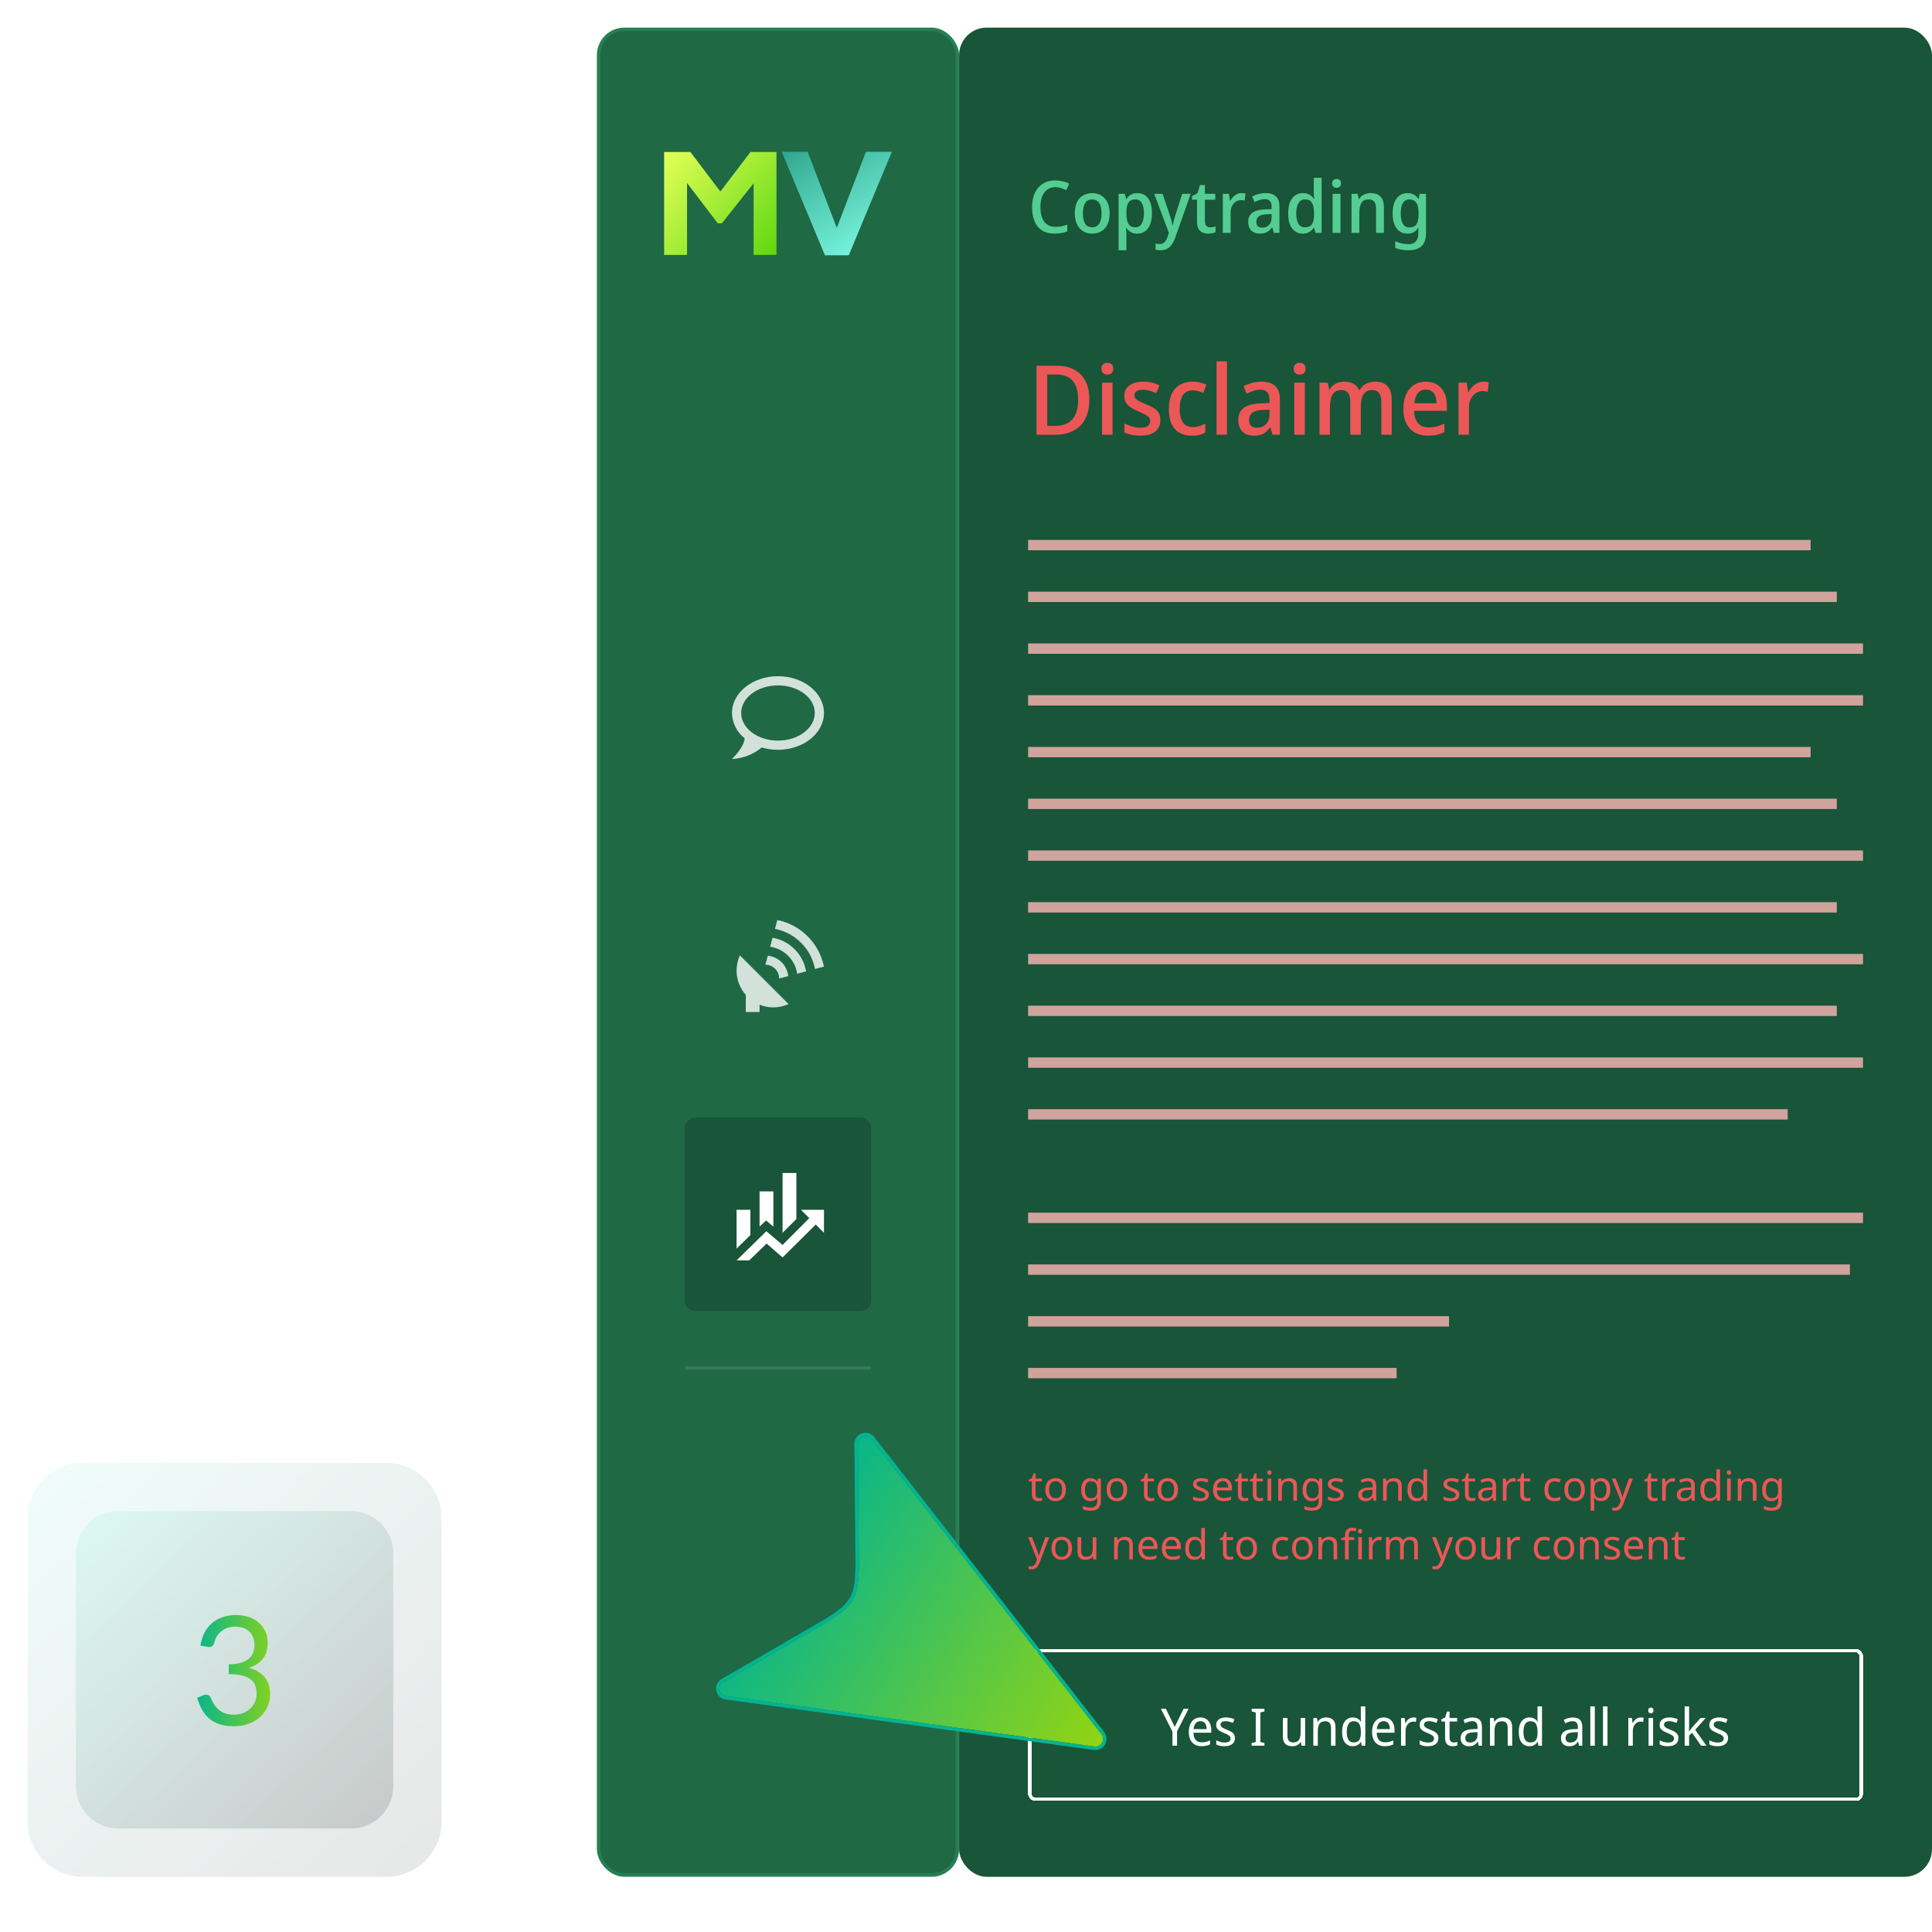 <svg width="560" height="560" viewBox="0 0 560 560" fill="none" xmlns="http://www.w3.org/2000/svg">
<g clip-path="url(#clip0_2744_44314)">
<path d="M24 424H112C120.8 424 128 431.2 128 440V528C128 536.8 120.8 544 112 544H24C15.2 544 8 536.8 8 528V440C8 431.2 15.2 424 24 424Z" fill="url(#paint0_linear_2744_44314)" fill-opacity="0.1"/>
<path d="M34.287 438H101.713C108.506 438 114 443.494 114 450.287V517.713C114 524.506 108.506 530 101.713 530H34.287C27.494 530 22 524.506 22 517.713V450.287C22 443.494 27.494 438 34.287 438Z" fill="url(#paint1_linear_2744_44314)" fill-opacity="0.15"/>
<path d="M58.098 477.01C58.304 475.573 58.7 474.304 59.286 473.204C59.873 472.089 60.614 471.158 61.508 470.41C62.418 469.662 63.452 469.097 64.61 468.716C65.784 468.32 67.045 468.122 68.394 468.122C69.729 468.122 70.961 468.313 72.09 468.694C73.22 469.075 74.188 469.618 74.994 470.322C75.816 471.026 76.454 471.877 76.908 472.874C77.363 473.871 77.59 474.979 77.59 476.196C77.59 477.193 77.458 478.088 77.194 478.88C76.945 479.657 76.578 480.339 76.094 480.926C75.625 481.513 75.053 482.011 74.378 482.422C73.704 482.833 72.948 483.17 72.112 483.434C74.166 483.962 75.706 484.871 76.732 486.162C77.774 487.438 78.294 489.037 78.294 490.958C78.294 492.41 78.016 493.715 77.458 494.874C76.916 496.033 76.168 497.023 75.214 497.844C74.261 498.651 73.146 499.274 71.87 499.714C70.609 500.139 69.252 500.352 67.8 500.352C66.128 500.352 64.698 500.147 63.51 499.736C62.322 499.311 61.318 498.731 60.496 497.998C59.675 497.265 59 496.399 58.472 495.402C57.944 494.39 57.497 493.297 57.13 492.124L58.824 491.42C59.264 491.229 59.69 491.178 60.1 491.266C60.526 491.354 60.834 491.596 61.024 491.992C61.215 492.403 61.45 492.894 61.728 493.466C62.022 494.038 62.418 494.588 62.916 495.116C63.415 495.644 64.046 496.091 64.808 496.458C65.586 496.825 66.568 497.008 67.756 497.008C68.856 497.008 69.817 496.832 70.638 496.48C71.474 496.113 72.164 495.644 72.706 495.072C73.264 494.5 73.682 493.862 73.96 493.158C74.239 492.454 74.378 491.757 74.378 491.068C74.378 490.217 74.268 489.44 74.048 488.736C73.828 488.032 73.418 487.423 72.816 486.91C72.215 486.397 71.386 485.993 70.33 485.7C69.289 485.407 67.947 485.26 66.304 485.26V482.422C67.654 482.407 68.798 482.261 69.736 481.982C70.69 481.703 71.46 481.322 72.046 480.838C72.648 480.354 73.08 479.775 73.344 479.1C73.623 478.425 73.762 477.677 73.762 476.856C73.762 475.947 73.616 475.155 73.322 474.48C73.044 473.805 72.655 473.248 72.156 472.808C71.658 472.368 71.064 472.038 70.374 471.818C69.7 471.598 68.966 471.488 68.174 471.488C67.382 471.488 66.642 471.605 65.952 471.84C65.278 472.075 64.676 472.405 64.148 472.83C63.635 473.241 63.202 473.732 62.85 474.304C62.498 474.876 62.249 475.507 62.102 476.196C61.912 476.709 61.67 477.054 61.376 477.23C61.098 477.391 60.687 477.435 60.144 477.362L58.098 477.01Z" fill="url(#paint2_linear_2744_44314)"/>
</g>
<rect x="173.5" y="8.5" width="104" height="535" rx="7.5" fill="#1F6945"/>
<rect x="173.5" y="8.5" width="104" height="535" rx="7.5" stroke="#258054"/>
<path d="M250.989 44L242.55 66.059L234.1 44H226.599L239.114 74H246.017L258.5 44H250.989Z" fill="url(#paint3_linear_2744_44314)"/>
<path d="M218.437 73.883V53.129L209.24 64.722H208.045L199.147 53.044V73.883H192.5V44.053H200.118L208.803 55.518L217.541 44.053H225.073V73.883H218.426H218.437Z" fill="url(#paint4_linear_2744_44314)"/>
<g opacity="0.8">
<path d="M225.5 196C218.167 196 212.167 200.773 212.167 206.667C212.233 209.533 213.58 212.227 215.833 214C215.833 214.8 215.273 216.893 212.167 220C215.327 219.853 218.353 218.667 220.793 216.667C222.313 217.107 223.913 217.333 225.5 217.333C232.833 217.333 238.833 212.56 238.833 206.667C238.833 200.773 232.833 196 225.5 196ZM225.5 214.667C219.607 214.667 214.833 211.08 214.833 206.667C214.833 202.253 219.607 198.667 225.5 198.667C231.393 198.667 236.167 202.253 236.167 206.667C236.167 211.08 231.393 214.667 225.5 214.667Z" fill="white"/>
</g>
<g opacity="0.8">
<path d="M225.313 266.667L224.62 269.24C230.5 270.374 235.1 274.974 236.233 280.867L238.833 280.174C237.433 273.374 232.113 268.054 225.313 266.667ZM223.927 271.814L223.233 274.414C227.287 275.027 230.46 278.2 231.073 282.24L233.66 281.547C232.78 276.587 228.9 272.667 223.927 271.814ZM214.46 276.92C213.833 278.307 213.5 279.814 213.5 281.334C213.5 283.934 214.447 286.427 216.167 288.374V293.334H220.167V291.214C221.433 291.734 222.793 292 224.167 292C225.687 292 227.193 291.667 228.567 291.04L214.46 276.92ZM222.553 277.014L221.847 279.627C222.908 279.627 223.925 280.048 224.675 280.799C225.425 281.549 225.847 282.566 225.847 283.627L228.473 282.934C228.167 279.814 225.673 277.334 222.553 277.014Z" fill="white"/>
</g>
<path d="M198.5 327C198.5 325.343 199.843 324 201.5 324H249.5C251.157 324 252.5 325.343 252.5 327V377C252.5 378.657 251.157 380 249.5 380H201.5C199.843 380 198.5 378.657 198.5 377V327Z" fill="#195538"/>
<path d="M217.5 358L213.5 361.92V350.667H217.5M224.167 355.547L222.073 353.76L220.167 355.52V345.333H224.167M230.833 353.333L226.833 357.333V340H230.833M234.58 353.08L232.167 350.667H238.833V357.333L236.447 354.947L226.833 364.48L222.207 360.453L217.167 365.333H213.5L222.127 356.88L226.833 360.853" fill="white"/>
<rect width="54" height="1" transform="translate(198.5 396)" fill="white" fill-opacity="0.1"/>
<rect x="278" y="8" width="282" height="536" rx="8" fill="#195538"/>
<path d="M305.896 54.249C305.224 54.249 304.622 54.382 304.09 54.648C303.558 54.9 303.103 55.278 302.725 55.782C302.347 56.286 302.06 56.895 301.864 57.609C301.668 58.323 301.57 59.128 301.57 60.024C301.57 61.2 301.731 62.222 302.053 63.09C302.375 63.944 302.858 64.602 303.502 65.064C304.146 65.526 304.944 65.757 305.896 65.757C306.512 65.757 307.1 65.701 307.66 65.589C308.22 65.463 308.787 65.302 309.361 65.106V67.059C308.801 67.283 308.227 67.444 307.639 67.542C307.065 67.654 306.393 67.71 305.623 67.71C304.167 67.71 302.956 67.395 301.99 66.765C301.038 66.135 300.324 65.239 299.848 64.077C299.386 62.915 299.155 61.557 299.155 60.003C299.155 58.869 299.302 57.833 299.596 56.895C299.89 55.943 300.324 55.124 300.898 54.438C301.472 53.752 302.179 53.227 303.019 52.863C303.859 52.485 304.825 52.296 305.917 52.296C306.617 52.296 307.317 52.38 308.017 52.548C308.731 52.702 309.361 52.926 309.907 53.22L309.088 55.11C308.626 54.886 308.122 54.69 307.576 54.522C307.044 54.34 306.484 54.249 305.896 54.249ZM321.639 61.83C321.639 62.768 321.52 63.601 321.282 64.329C321.044 65.057 320.701 65.673 320.253 66.177C319.819 66.681 319.287 67.066 318.657 67.332C318.027 67.584 317.32 67.71 316.536 67.71C315.822 67.71 315.157 67.584 314.541 67.332C313.925 67.066 313.393 66.681 312.945 66.177C312.497 65.673 312.147 65.057 311.895 64.329C311.657 63.601 311.538 62.761 311.538 61.809C311.538 60.563 311.741 59.506 312.147 58.638C312.553 57.77 313.134 57.112 313.89 56.664C314.66 56.202 315.563 55.971 316.599 55.971C317.579 55.971 318.447 56.202 319.203 56.664C319.959 57.112 320.554 57.77 320.988 58.638C321.422 59.506 321.639 60.57 321.639 61.83ZM313.89 61.83C313.89 62.67 313.981 63.398 314.163 64.014C314.345 64.616 314.632 65.078 315.024 65.4C315.43 65.722 315.948 65.883 316.578 65.883C317.208 65.883 317.719 65.722 318.111 65.4C318.517 65.078 318.811 64.616 318.993 64.014C319.189 63.398 319.287 62.67 319.287 61.83C319.287 60.962 319.189 60.234 318.993 59.646C318.811 59.058 318.517 58.61 318.111 58.302C317.719 57.98 317.201 57.819 316.557 57.819C315.619 57.819 314.94 58.169 314.52 58.869C314.1 59.569 313.89 60.556 313.89 61.83ZM329.686 55.971C330.96 55.971 331.982 56.461 332.752 57.441C333.522 58.421 333.907 59.884 333.907 61.83C333.907 63.104 333.725 64.182 333.361 65.064C333.011 65.946 332.514 66.611 331.87 67.059C331.226 67.493 330.484 67.71 329.644 67.71C329.112 67.71 328.643 67.64 328.237 67.5C327.845 67.346 327.509 67.15 327.229 66.912C326.949 66.66 326.704 66.394 326.494 66.114H326.368C326.396 66.366 326.424 66.667 326.452 67.017C326.48 67.353 326.494 67.654 326.494 67.92V72.54H324.226V56.181H326.074L326.389 57.693H326.494C326.704 57.385 326.949 57.098 327.229 56.832C327.523 56.566 327.866 56.356 328.258 56.202C328.664 56.048 329.14 55.971 329.686 55.971ZM329.077 57.798C328.461 57.798 327.964 57.938 327.586 58.218C327.208 58.484 326.928 58.89 326.746 59.436C326.578 59.968 326.494 60.647 326.494 61.473V61.809C326.494 62.677 326.571 63.419 326.725 64.035C326.893 64.637 327.166 65.099 327.544 65.421C327.936 65.729 328.461 65.883 329.119 65.883C329.679 65.883 330.141 65.715 330.505 65.379C330.869 65.029 331.135 64.546 331.303 63.93C331.485 63.314 331.576 62.6 331.576 61.788C331.576 60.556 331.373 59.583 330.967 58.869C330.561 58.155 329.931 57.798 329.077 57.798ZM334.545 56.181H336.981L339.144 62.607C339.256 62.929 339.354 63.244 339.438 63.552C339.536 63.86 339.613 64.168 339.669 64.476C339.739 64.77 339.795 65.064 339.837 65.358H339.9C339.97 64.994 340.068 64.567 340.194 64.077C340.32 63.573 340.46 63.076 340.614 62.586L342.672 56.181H345.129L340.593 69.033C340.327 69.761 340.005 70.384 339.627 70.902C339.263 71.434 338.815 71.84 338.283 72.12C337.765 72.4 337.142 72.54 336.414 72.54C336.106 72.54 335.826 72.519 335.574 72.477C335.336 72.449 335.126 72.414 334.944 72.372V70.608C335.084 70.636 335.259 70.664 335.469 70.692C335.679 70.72 335.896 70.734 336.12 70.734C336.526 70.734 336.876 70.65 337.17 70.482C337.464 70.314 337.709 70.076 337.905 69.768C338.101 69.474 338.262 69.124 338.388 68.718L338.808 67.5L334.545 56.181ZM350.734 65.904C351.028 65.904 351.315 65.876 351.595 65.82C351.875 65.764 352.12 65.701 352.33 65.631V67.311C352.092 67.423 351.777 67.514 351.385 67.584C351.007 67.668 350.608 67.71 350.188 67.71C349.6 67.71 349.061 67.605 348.571 67.395C348.081 67.185 347.689 66.821 347.395 66.303C347.101 65.785 346.954 65.064 346.954 64.14V57.882H345.505V56.874L347.08 56.034L347.836 53.64H349.243V56.181H352.246V57.882H349.243V64.098C349.243 64.714 349.383 65.169 349.663 65.463C349.943 65.757 350.3 65.904 350.734 65.904ZM359.831 55.971C360.013 55.971 360.216 55.985 360.44 56.013C360.664 56.027 360.853 56.048 361.007 56.076L360.776 58.155C360.622 58.113 360.447 58.078 360.251 58.05C360.055 58.022 359.859 58.008 359.663 58.008C359.285 58.008 358.921 58.092 358.571 58.26C358.221 58.414 357.906 58.645 357.626 58.953C357.346 59.247 357.122 59.611 356.954 60.045C356.786 60.479 356.702 60.976 356.702 61.536V67.5H354.434V56.181H356.219L356.513 58.197H356.639C356.849 57.791 357.108 57.42 357.416 57.084C357.738 56.748 358.102 56.482 358.508 56.286C358.914 56.076 359.355 55.971 359.831 55.971ZM366.818 55.971C368.148 55.971 369.149 56.286 369.821 56.916C370.507 57.532 370.85 58.505 370.85 59.835V67.5H369.233L368.792 65.925H368.708C368.4 66.331 368.085 66.667 367.763 66.933C367.441 67.199 367.07 67.395 366.65 67.521C366.244 67.647 365.74 67.71 365.138 67.71C364.508 67.71 363.941 67.591 363.437 67.353C362.933 67.101 362.534 66.723 362.24 66.219C361.946 65.701 361.799 65.057 361.799 64.287C361.799 63.139 362.205 62.264 363.017 61.662C363.843 61.06 365.096 60.731 366.776 60.675L368.582 60.612V59.982C368.582 59.142 368.407 58.554 368.057 58.218C367.721 57.882 367.245 57.714 366.629 57.714C366.111 57.714 365.6 57.798 365.096 57.966C364.592 58.134 364.102 58.337 363.626 58.575L362.933 56.958C363.451 56.678 364.039 56.447 364.697 56.265C365.369 56.069 366.076 55.971 366.818 55.971ZM367.217 62.103C366.069 62.159 365.271 62.376 364.823 62.754C364.375 63.118 364.151 63.636 364.151 64.308C364.151 64.896 364.305 65.323 364.613 65.589C364.935 65.855 365.348 65.988 365.852 65.988C366.622 65.988 367.266 65.743 367.784 65.253C368.316 64.763 368.582 64.028 368.582 63.048V62.061L367.217 62.103ZM377.611 67.71C376.351 67.71 375.329 67.22 374.545 66.24C373.775 65.26 373.39 63.804 373.39 61.872C373.39 59.926 373.782 58.456 374.566 57.462C375.35 56.468 376.379 55.971 377.653 55.971C378.185 55.971 378.647 56.048 379.039 56.202C379.445 56.342 379.795 56.538 380.089 56.79C380.383 57.042 380.628 57.322 380.824 57.63H380.95C380.922 57.434 380.887 57.154 380.845 56.79C380.817 56.412 380.803 56.076 380.803 55.782V51.54H383.071V67.5H381.286L380.887 65.988H380.803C380.593 66.31 380.341 66.604 380.047 66.87C379.767 67.122 379.424 67.325 379.018 67.479C378.612 67.633 378.143 67.71 377.611 67.71ZM378.22 65.883C379.2 65.883 379.886 65.582 380.278 64.98C380.684 64.364 380.887 63.447 380.887 62.229V61.893C380.887 60.563 380.698 59.548 380.32 58.848C379.942 58.148 379.235 57.798 378.199 57.798C377.387 57.798 376.771 58.169 376.351 58.911C375.931 59.639 375.721 60.64 375.721 61.914C375.721 63.188 375.931 64.168 376.351 64.854C376.771 65.54 377.394 65.883 378.22 65.883ZM388.551 56.181V67.5H386.262V56.181H388.551ZM387.417 51.876C387.767 51.876 388.068 51.974 388.32 52.17C388.572 52.366 388.698 52.695 388.698 53.157C388.698 53.605 388.572 53.934 388.32 54.144C388.068 54.34 387.767 54.438 387.417 54.438C387.067 54.438 386.766 54.34 386.514 54.144C386.262 53.934 386.136 53.605 386.136 53.157C386.136 52.695 386.262 52.366 386.514 52.17C386.766 51.974 387.067 51.876 387.417 51.876ZM397.282 55.971C398.514 55.971 399.459 56.3 400.117 56.958C400.789 57.616 401.125 58.673 401.125 60.129V67.5H398.857V60.444C398.857 59.562 398.682 58.904 398.332 58.47C397.996 58.022 397.471 57.798 396.757 57.798C395.721 57.798 395 58.141 394.594 58.827C394.202 59.513 394.006 60.5 394.006 61.788V67.5H391.738V56.181H393.523L393.838 57.693H393.964C394.188 57.301 394.468 56.979 394.804 56.727C395.154 56.475 395.539 56.286 395.959 56.16C396.379 56.034 396.82 55.971 397.282 55.971ZM407.901 55.971C408.615 55.971 409.238 56.111 409.77 56.391C410.302 56.671 410.757 57.098 411.135 57.672H411.219L411.471 56.181H413.34V67.647C413.34 68.711 413.158 69.607 412.794 70.335C412.43 71.063 411.877 71.609 411.135 71.973C410.393 72.351 409.455 72.54 408.321 72.54C407.537 72.54 406.823 72.484 406.179 72.372C405.549 72.26 404.961 72.085 404.415 71.847V69.894C404.793 70.09 405.185 70.251 405.591 70.377C406.011 70.517 406.452 70.615 406.914 70.671C407.39 70.741 407.88 70.776 408.384 70.776C409.252 70.776 409.917 70.51 410.379 69.978C410.855 69.46 411.093 68.725 411.093 67.773V67.395C411.093 67.213 411.1 66.975 411.114 66.681C411.128 66.373 411.142 66.149 411.156 66.009H411.072C410.722 66.597 410.281 67.031 409.749 67.311C409.231 67.577 408.615 67.71 407.901 67.71C406.585 67.71 405.549 67.199 404.793 66.177C404.037 65.141 403.659 63.706 403.659 61.872C403.659 60.64 403.827 59.59 404.163 58.722C404.513 57.84 405.003 57.161 405.633 56.685C406.277 56.209 407.033 55.971 407.901 55.971ZM408.468 57.819C407.936 57.819 407.481 57.98 407.103 58.302C406.739 58.61 406.466 59.065 406.284 59.667C406.102 60.269 406.011 61.011 406.011 61.893C406.011 63.209 406.221 64.21 406.641 64.896C407.061 65.582 407.684 65.925 408.51 65.925C408.972 65.925 409.371 65.855 409.707 65.715C410.043 65.575 410.316 65.358 410.526 65.064C410.75 64.77 410.911 64.399 411.009 63.951C411.121 63.489 411.177 62.936 411.177 62.292V61.872C411.177 60.906 411.079 60.129 410.883 59.541C410.701 58.939 410.407 58.505 410.001 58.239C409.609 57.959 409.098 57.819 408.468 57.819Z" fill="#54CD92"/>
<path d="M315.752 115.808C315.752 118.048 315.351 119.924 314.548 121.436C313.764 122.948 312.625 124.087 311.132 124.852C309.657 125.617 307.884 126 305.812 126H300.436V106.008H306.372C308.295 106.008 309.956 106.381 311.356 107.128C312.756 107.875 313.839 108.976 314.604 110.432C315.369 111.869 315.752 113.661 315.752 115.808ZM312.504 115.892C312.504 114.212 312.261 112.831 311.776 111.748C311.291 110.665 310.572 109.863 309.62 109.34C308.687 108.817 307.539 108.556 306.176 108.556H303.544V123.452H305.7C307.996 123.452 309.704 122.817 310.824 121.548C311.944 120.279 312.504 118.393 312.504 115.892ZM322.485 110.908V126H319.433V110.908H322.485ZM320.973 105.168C321.439 105.168 321.841 105.299 322.177 105.56C322.513 105.821 322.681 106.26 322.681 106.876C322.681 107.473 322.513 107.912 322.177 108.192C321.841 108.453 321.439 108.584 320.973 108.584C320.506 108.584 320.105 108.453 319.769 108.192C319.433 107.912 319.265 107.473 319.265 106.876C319.265 106.26 319.433 105.821 319.769 105.56C320.105 105.299 320.506 105.168 320.973 105.168ZM336.337 121.744C336.337 122.733 336.104 123.564 335.637 124.236C335.189 124.908 334.536 125.421 333.677 125.776C332.837 126.112 331.792 126.28 330.541 126.28C329.533 126.28 328.665 126.196 327.937 126.028C327.209 125.879 326.537 125.655 325.921 125.356V122.752C326.575 123.069 327.321 123.359 328.161 123.62C329.001 123.863 329.804 123.984 330.569 123.984C331.559 123.984 332.277 123.807 332.725 123.452C333.173 123.097 333.397 122.621 333.397 122.024C333.397 121.688 333.304 121.389 333.117 121.128C332.949 120.848 332.623 120.568 332.137 120.288C331.652 119.989 330.952 119.653 330.037 119.28C329.16 118.888 328.413 118.505 327.797 118.132C327.181 117.74 326.705 117.283 326.369 116.76C326.052 116.219 325.893 115.528 325.893 114.688C325.893 113.381 326.397 112.383 327.405 111.692C328.413 110.983 329.739 110.628 331.381 110.628C332.259 110.628 333.08 110.721 333.845 110.908C334.611 111.076 335.357 111.337 336.085 111.692L335.161 113.96C334.732 113.755 334.293 113.587 333.845 113.456C333.416 113.307 332.987 113.185 332.557 113.092C332.128 112.999 331.699 112.952 331.269 112.952C330.485 112.952 329.879 113.092 329.449 113.372C329.039 113.652 328.833 114.044 328.833 114.548C328.833 114.903 328.936 115.22 329.141 115.5C329.347 115.761 329.692 116.023 330.177 116.284C330.663 116.545 331.344 116.853 332.221 117.208C333.099 117.563 333.845 117.927 334.461 118.3C335.077 118.673 335.544 119.131 335.861 119.672C336.179 120.213 336.337 120.904 336.337 121.744ZM345.437 126.28C344.112 126.28 342.945 126.009 341.937 125.468C340.948 124.927 340.173 124.087 339.613 122.948C339.072 121.791 338.801 120.325 338.801 118.552C338.801 116.685 339.1 115.173 339.697 114.016C340.294 112.859 341.106 112.009 342.133 111.468C343.16 110.908 344.336 110.628 345.661 110.628C346.445 110.628 347.192 110.721 347.901 110.908C348.629 111.076 349.226 111.272 349.693 111.496L348.769 113.876C348.302 113.689 347.798 113.521 347.257 113.372C346.716 113.223 346.193 113.148 345.689 113.148C344.849 113.148 344.149 113.353 343.589 113.764C343.048 114.156 342.637 114.753 342.357 115.556C342.077 116.34 341.937 117.329 341.937 118.524C341.937 119.663 342.077 120.624 342.357 121.408C342.637 122.192 343.048 122.789 343.589 123.2C344.149 123.592 344.821 123.788 345.605 123.788C346.37 123.788 347.052 123.695 347.649 123.508C348.265 123.321 348.834 123.079 349.357 122.78V125.356C348.834 125.673 348.265 125.907 347.649 126.056C347.033 126.205 346.296 126.28 345.437 126.28ZM355.652 126H352.628V104.72H355.652V126ZM365.613 110.628C367.387 110.628 368.721 111.048 369.617 111.888C370.532 112.709 370.989 114.007 370.989 115.78V126H368.833L368.245 123.9H368.133C367.723 124.441 367.303 124.889 366.873 125.244C366.444 125.599 365.949 125.86 365.389 126.028C364.848 126.196 364.176 126.28 363.373 126.28C362.533 126.28 361.777 126.121 361.105 125.804C360.433 125.468 359.901 124.964 359.509 124.292C359.117 123.601 358.921 122.743 358.921 121.716C358.921 120.185 359.463 119.019 360.545 118.216C361.647 117.413 363.317 116.975 365.557 116.9L367.965 116.816V115.976C367.965 114.856 367.732 114.072 367.265 113.624C366.817 113.176 366.183 112.952 365.361 112.952C364.671 112.952 363.989 113.064 363.317 113.288C362.645 113.512 361.992 113.783 361.357 114.1L360.433 111.944C361.124 111.571 361.908 111.263 362.785 111.02C363.681 110.759 364.624 110.628 365.613 110.628ZM366.145 118.804C364.615 118.879 363.551 119.168 362.953 119.672C362.356 120.157 362.057 120.848 362.057 121.744C362.057 122.528 362.263 123.097 362.673 123.452C363.103 123.807 363.653 123.984 364.325 123.984C365.352 123.984 366.211 123.657 366.901 123.004C367.611 122.351 367.965 121.371 367.965 120.064V118.748L366.145 118.804ZM378.211 110.908V126H375.159V110.908H378.211ZM376.699 105.168C377.166 105.168 377.567 105.299 377.903 105.56C378.239 105.821 378.407 106.26 378.407 106.876C378.407 107.473 378.239 107.912 377.903 108.192C377.567 108.453 377.166 108.584 376.699 108.584C376.233 108.584 375.831 108.453 375.495 108.192C375.159 107.912 374.991 107.473 374.991 106.876C374.991 106.26 375.159 105.821 375.495 105.56C375.831 105.299 376.233 105.168 376.699 105.168ZM398.56 110.628C400.184 110.628 401.397 111.067 402.2 111.944C403.003 112.821 403.404 114.231 403.404 116.172V126H400.38V116.564C400.38 115.407 400.165 114.539 399.736 113.96C399.325 113.363 398.681 113.064 397.804 113.064C396.591 113.064 395.723 113.484 395.2 114.324C394.696 115.145 394.444 116.331 394.444 117.88V126H391.392V116.564C391.392 115.799 391.299 115.155 391.112 114.632C390.944 114.109 390.673 113.717 390.3 113.456C389.927 113.195 389.441 113.064 388.844 113.064C387.985 113.064 387.313 113.269 386.828 113.68C386.343 114.091 385.997 114.697 385.792 115.5C385.587 116.284 385.484 117.245 385.484 118.384V126H382.46V110.908H384.84L385.288 112.924H385.428C385.727 112.401 386.081 111.972 386.492 111.636C386.921 111.3 387.397 111.048 387.92 110.88C388.461 110.712 389.031 110.628 389.628 110.628C390.692 110.628 391.588 110.833 392.316 111.244C393.044 111.636 393.585 112.243 393.94 113.064H394.136C394.584 112.224 395.209 111.608 396.012 111.216C396.815 110.824 397.664 110.628 398.56 110.628ZM413.274 110.628C414.524 110.628 415.607 110.908 416.522 111.468C417.436 112.009 418.136 112.793 418.622 113.82C419.126 114.847 419.378 116.06 419.378 117.46V119.084H409.886C409.923 120.633 410.296 121.819 411.006 122.64C411.715 123.461 412.714 123.872 414.002 123.872C414.916 123.872 415.728 123.788 416.438 123.62C417.147 123.433 417.884 123.163 418.65 122.808V125.272C417.94 125.608 417.212 125.86 416.466 126.028C415.738 126.196 414.851 126.28 413.806 126.28C412.424 126.28 411.202 125.991 410.138 125.412C409.092 124.833 408.271 123.975 407.674 122.836C407.076 121.679 406.778 120.26 406.778 118.58C406.778 116.881 407.048 115.444 407.59 114.268C408.131 113.092 408.887 112.196 409.858 111.58C410.847 110.945 411.986 110.628 413.274 110.628ZM413.302 112.924C412.331 112.924 411.556 113.269 410.978 113.96C410.399 114.651 410.063 115.631 409.97 116.9H416.382C416.382 116.116 416.27 115.425 416.046 114.828C415.822 114.231 415.476 113.764 415.01 113.428C414.562 113.092 413.992 112.924 413.302 112.924ZM429.961 110.628C430.203 110.628 430.474 110.647 430.773 110.684C431.071 110.703 431.323 110.731 431.529 110.768L431.221 113.54C431.015 113.484 430.782 113.437 430.521 113.4C430.259 113.363 429.998 113.344 429.737 113.344C429.233 113.344 428.747 113.456 428.281 113.68C427.814 113.885 427.394 114.193 427.021 114.604C426.647 114.996 426.349 115.481 426.125 116.06C425.901 116.639 425.789 117.301 425.789 118.048V126H422.765V110.908H425.145L425.537 113.596H425.705C425.985 113.055 426.33 112.56 426.741 112.112C427.17 111.664 427.655 111.309 428.197 111.048C428.738 110.768 429.326 110.628 429.961 110.628Z" fill="#EB5757"/>
<path d="M298 156.5H524.816V159.5H298V156.5Z" fill="#FFB7B7" fill-opacity="0.8"/>
<path d="M298 171.5H532.408V174.5H298V171.5Z" fill="#FFB7B7" fill-opacity="0.8"/>
<path d="M298 186.5H540V189.5H298V186.5Z" fill="#FFB7B7" fill-opacity="0.8"/>
<path d="M298 201.5H540V204.5H298V201.5Z" fill="#FFB7B7" fill-opacity="0.8"/>
<path d="M298 216.5H524.816V219.5H298V216.5Z" fill="#FFB7B7" fill-opacity="0.8"/>
<path d="M298 231.5H532.408V234.5H298V231.5Z" fill="#FFB7B7" fill-opacity="0.8"/>
<path d="M298 246.5H540V249.5H298V246.5Z" fill="#FFB7B7" fill-opacity="0.8"/>
<path d="M298 261.5H532.408V264.5H298V261.5Z" fill="#FFB7B7" fill-opacity="0.8"/>
<path d="M298 276.5H540V279.5H298V276.5Z" fill="#FFB7B7" fill-opacity="0.8"/>
<path d="M298 291.5H532.408V294.5H298V291.5Z" fill="#FFB7B7" fill-opacity="0.8"/>
<path d="M298 306.5H540V309.5H298V306.5Z" fill="#FFB7B7" fill-opacity="0.8"/>
<path d="M298 321.5H518.173V324.5H298V321.5Z" fill="#FFB7B7" fill-opacity="0.8"/>
<path d="M298 351.5H540V354.5H298V351.5Z" fill="#FFB7B7" fill-opacity="0.8"/>
<path d="M298 366.5H536.204V369.5H298V366.5Z" fill="#FFB7B7" fill-opacity="0.8"/>
<path d="M298 381.5H420V384.5H298V381.5Z" fill="#FFB7B7" fill-opacity="0.8"/>
<path d="M298 396.5H404.816V399.5H298V396.5Z" fill="#FFB7B7" fill-opacity="0.8"/>
<path d="M301.168 434.256C301.328 434.256 301.492 434.244 301.66 434.22C301.828 434.188 301.964 434.156 302.068 434.124V434.928C301.956 434.984 301.796 435.028 301.588 435.06C301.38 435.1 301.18 435.12 300.988 435.12C300.652 435.12 300.34 435.064 300.052 434.952C299.772 434.832 299.544 434.628 299.368 434.34C299.192 434.052 299.104 433.648 299.104 433.128V429.384H298.192V428.88L299.116 428.46L299.536 427.092H300.16V428.568H302.02V429.384H300.16V433.104C300.16 433.496 300.252 433.788 300.436 433.98C300.628 434.164 300.872 434.256 301.168 434.256ZM308.948 431.772C308.948 432.836 308.676 433.66 308.132 434.244C307.596 434.828 306.868 435.12 305.948 435.12C305.38 435.12 304.872 434.992 304.424 434.736C303.984 434.472 303.636 434.092 303.38 433.596C303.124 433.092 302.996 432.484 302.996 431.772C302.996 430.708 303.264 429.888 303.8 429.312C304.336 428.736 305.064 428.448 305.984 428.448C306.568 428.448 307.08 428.58 307.52 428.844C307.968 429.1 308.316 429.476 308.564 429.972C308.82 430.46 308.948 431.06 308.948 431.772ZM304.088 431.772C304.088 432.532 304.236 433.136 304.532 433.584C304.836 434.024 305.316 434.244 305.972 434.244C306.62 434.244 307.096 434.024 307.4 433.584C307.704 433.136 307.856 432.532 307.856 431.772C307.856 431.012 307.704 430.416 307.4 429.984C307.096 429.552 306.616 429.336 305.96 429.336C305.304 429.336 304.828 429.552 304.532 429.984C304.236 430.416 304.088 431.012 304.088 431.772ZM316.019 428.448C316.443 428.448 316.823 428.528 317.159 428.688C317.503 428.848 317.795 429.092 318.035 429.42H318.095L318.239 428.568H319.079V435.108C319.079 436.028 318.843 436.72 318.371 437.184C317.907 437.648 317.183 437.88 316.199 437.88C315.255 437.88 314.483 437.744 313.883 437.472V436.5C314.515 436.836 315.307 437.004 316.259 437.004C316.811 437.004 317.243 436.84 317.555 436.512C317.875 436.192 318.035 435.752 318.035 435.192V434.94C318.035 434.844 318.039 434.708 318.047 434.532C318.055 434.348 318.063 434.22 318.071 434.148H318.023C317.591 434.796 316.927 435.12 316.031 435.12C315.199 435.12 314.547 434.828 314.075 434.244C313.611 433.66 313.379 432.844 313.379 431.796C313.379 430.772 313.611 429.96 314.075 429.36C314.547 428.752 315.195 428.448 316.019 428.448ZM316.163 429.336C315.627 429.336 315.211 429.552 314.915 429.984C314.619 430.408 314.471 431.016 314.471 431.808C314.471 432.6 314.615 433.208 314.903 433.632C315.199 434.048 315.627 434.256 316.187 434.256C316.835 434.256 317.307 434.084 317.603 433.74C317.899 433.388 318.047 432.824 318.047 432.048V431.796C318.047 430.916 317.895 430.288 317.591 429.912C317.287 429.528 316.811 429.336 316.163 429.336ZM326.714 431.772C326.714 432.836 326.442 433.66 325.898 434.244C325.362 434.828 324.634 435.12 323.714 435.12C323.146 435.12 322.638 434.992 322.19 434.736C321.75 434.472 321.402 434.092 321.146 433.596C320.89 433.092 320.762 432.484 320.762 431.772C320.762 430.708 321.03 429.888 321.566 429.312C322.102 428.736 322.83 428.448 323.75 428.448C324.334 428.448 324.846 428.58 325.286 428.844C325.734 429.1 326.082 429.476 326.33 429.972C326.586 430.46 326.714 431.06 326.714 431.772ZM321.854 431.772C321.854 432.532 322.002 433.136 322.298 433.584C322.602 434.024 323.082 434.244 323.738 434.244C324.386 434.244 324.862 434.024 325.166 433.584C325.47 433.136 325.622 432.532 325.622 431.772C325.622 431.012 325.47 430.416 325.166 429.984C324.862 429.552 324.382 429.336 323.726 429.336C323.07 429.336 322.594 429.552 322.298 429.984C322.002 430.416 321.854 431.012 321.854 431.772ZM333.652 434.256C333.812 434.256 333.976 434.244 334.144 434.22C334.312 434.188 334.448 434.156 334.552 434.124V434.928C334.44 434.984 334.28 435.028 334.072 435.06C333.864 435.1 333.664 435.12 333.472 435.12C333.136 435.12 332.824 435.064 332.536 434.952C332.256 434.832 332.028 434.628 331.852 434.34C331.676 434.052 331.588 433.648 331.588 433.128V429.384H330.676V428.88L331.6 428.46L332.02 427.092H332.644V428.568H334.504V429.384H332.644V433.104C332.644 433.496 332.736 433.788 332.92 433.98C333.112 434.164 333.356 434.256 333.652 434.256ZM341.432 431.772C341.432 432.836 341.16 433.66 340.616 434.244C340.08 434.828 339.352 435.12 338.432 435.12C337.864 435.12 337.356 434.992 336.908 434.736C336.468 434.472 336.12 434.092 335.864 433.596C335.608 433.092 335.48 432.484 335.48 431.772C335.48 430.708 335.748 429.888 336.284 429.312C336.82 428.736 337.548 428.448 338.468 428.448C339.052 428.448 339.564 428.58 340.004 428.844C340.452 429.1 340.8 429.476 341.048 429.972C341.304 430.46 341.432 431.06 341.432 431.772ZM336.572 431.772C336.572 432.532 336.72 433.136 337.016 433.584C337.32 434.024 337.8 434.244 338.456 434.244C339.104 434.244 339.58 434.024 339.884 433.584C340.188 433.136 340.34 432.532 340.34 431.772C340.34 431.012 340.188 430.416 339.884 429.984C339.58 429.552 339.1 429.336 338.444 429.336C337.788 429.336 337.312 429.552 337.016 429.984C336.72 430.416 336.572 431.012 336.572 431.772ZM350.411 433.224C350.411 433.848 350.179 434.32 349.715 434.64C349.251 434.96 348.627 435.12 347.843 435.12C347.395 435.12 347.007 435.084 346.679 435.012C346.359 434.94 346.075 434.84 345.827 434.712V433.752C346.083 433.88 346.391 434 346.751 434.112C347.119 434.216 347.491 434.268 347.867 434.268C348.403 434.268 348.791 434.184 349.031 434.016C349.271 433.84 349.391 433.608 349.391 433.32C349.391 433.16 349.347 433.016 349.259 432.888C349.171 432.76 349.011 432.632 348.779 432.504C348.555 432.376 348.231 432.232 347.807 432.072C347.391 431.912 347.035 431.752 346.739 431.592C346.443 431.432 346.215 431.24 346.055 431.016C345.895 430.792 345.815 430.504 345.815 430.152C345.815 429.608 346.035 429.188 346.475 428.892C346.923 428.596 347.507 428.448 348.227 428.448C348.619 428.448 348.983 428.488 349.319 428.568C349.663 428.64 349.983 428.744 350.279 428.88L349.919 429.72C349.647 429.608 349.363 429.512 349.067 429.432C348.771 429.352 348.467 429.312 348.155 429.312C347.723 429.312 347.391 429.384 347.159 429.528C346.935 429.664 346.823 429.852 346.823 430.092C346.823 430.268 346.875 430.42 346.979 430.548C347.083 430.668 347.255 430.788 347.495 430.908C347.743 431.02 348.071 431.156 348.479 431.316C348.887 431.468 349.235 431.624 349.523 431.784C349.811 431.944 350.031 432.14 350.183 432.372C350.335 432.596 350.411 432.88 350.411 433.224ZM354.449 428.448C355.001 428.448 355.473 428.568 355.865 428.808C356.265 429.048 356.569 429.388 356.777 429.828C356.993 430.26 357.101 430.768 357.101 431.352V431.988H352.697C352.713 432.716 352.897 433.272 353.249 433.656C353.609 434.032 354.109 434.22 354.749 434.22C355.157 434.22 355.517 434.184 355.829 434.112C356.149 434.032 356.477 433.92 356.813 433.776V434.7C356.485 434.844 356.161 434.948 355.841 435.012C355.521 435.084 355.141 435.12 354.701 435.12C354.093 435.12 353.553 434.996 353.081 434.748C352.617 434.5 352.253 434.132 351.989 433.644C351.733 433.148 351.605 432.544 351.605 431.832C351.605 431.128 351.721 430.524 351.953 430.02C352.193 429.516 352.525 429.128 352.949 428.856C353.381 428.584 353.881 428.448 354.449 428.448ZM354.437 429.312C353.933 429.312 353.533 429.476 353.237 429.804C352.949 430.124 352.777 430.572 352.721 431.148H355.997C355.989 430.604 355.861 430.164 355.613 429.828C355.365 429.484 354.973 429.312 354.437 429.312ZM360.887 434.256C361.047 434.256 361.211 434.244 361.379 434.22C361.547 434.188 361.683 434.156 361.787 434.124V434.928C361.675 434.984 361.515 435.028 361.307 435.06C361.099 435.1 360.899 435.12 360.707 435.12C360.371 435.12 360.059 435.064 359.771 434.952C359.491 434.832 359.263 434.628 359.087 434.34C358.911 434.052 358.823 433.648 358.823 433.128V429.384H357.911V428.88L358.835 428.46L359.255 427.092H359.879V428.568H361.739V429.384H359.879V433.104C359.879 433.496 359.971 433.788 360.155 433.98C360.347 434.164 360.591 434.256 360.887 434.256ZM365.223 434.256C365.383 434.256 365.547 434.244 365.715 434.22C365.883 434.188 366.019 434.156 366.123 434.124V434.928C366.011 434.984 365.851 435.028 365.643 435.06C365.435 435.1 365.235 435.12 365.043 435.12C364.707 435.12 364.395 435.064 364.107 434.952C363.827 434.832 363.599 434.628 363.423 434.34C363.247 434.052 363.159 433.648 363.159 433.128V429.384H362.247V428.88L363.171 428.46L363.591 427.092H364.215V428.568H366.075V429.384H364.215V433.104C364.215 433.496 364.307 433.788 364.491 433.98C364.683 434.164 364.927 434.256 365.223 434.256ZM367.951 426.156C368.111 426.156 368.251 426.212 368.371 426.324C368.499 426.428 368.563 426.596 368.563 426.828C368.563 427.052 368.499 427.22 368.371 427.332C368.251 427.444 368.111 427.5 367.951 427.5C367.775 427.5 367.627 427.444 367.507 427.332C367.387 427.22 367.327 427.052 367.327 426.828C367.327 426.596 367.387 426.428 367.507 426.324C367.627 426.212 367.775 426.156 367.951 426.156ZM368.467 428.568V435H367.411V428.568H368.467ZM373.6 428.448C374.368 428.448 374.948 428.636 375.34 429.012C375.732 429.38 375.928 429.98 375.928 430.812V435H374.884V430.884C374.884 429.852 374.404 429.336 373.444 429.336C372.732 429.336 372.24 429.536 371.968 429.936C371.696 430.336 371.56 430.912 371.56 431.664V435H370.504V428.568H371.356L371.512 429.444H371.572C371.78 429.108 372.068 428.86 372.436 428.7C372.804 428.532 373.192 428.448 373.6 428.448ZM380.202 428.448C380.626 428.448 381.006 428.528 381.342 428.688C381.686 428.848 381.978 429.092 382.218 429.42H382.278L382.422 428.568H383.262V435.108C383.262 436.028 383.026 436.72 382.554 437.184C382.09 437.648 381.366 437.88 380.382 437.88C379.438 437.88 378.666 437.744 378.066 437.472V436.5C378.698 436.836 379.49 437.004 380.442 437.004C380.994 437.004 381.426 436.84 381.738 436.512C382.058 436.192 382.218 435.752 382.218 435.192V434.94C382.218 434.844 382.222 434.708 382.23 434.532C382.238 434.348 382.246 434.22 382.254 434.148H382.206C381.774 434.796 381.11 435.12 380.214 435.12C379.382 435.12 378.73 434.828 378.258 434.244C377.794 433.66 377.562 432.844 377.562 431.796C377.562 430.772 377.794 429.96 378.258 429.36C378.73 428.752 379.378 428.448 380.202 428.448ZM380.346 429.336C379.81 429.336 379.394 429.552 379.098 429.984C378.802 430.408 378.654 431.016 378.654 431.808C378.654 432.6 378.798 433.208 379.086 433.632C379.382 434.048 379.81 434.256 380.37 434.256C381.018 434.256 381.49 434.084 381.786 433.74C382.082 433.388 382.23 432.824 382.23 432.048V431.796C382.23 430.916 382.078 430.288 381.774 429.912C381.47 429.528 380.994 429.336 380.346 429.336ZM389.493 433.224C389.493 433.848 389.261 434.32 388.797 434.64C388.333 434.96 387.709 435.12 386.925 435.12C386.477 435.12 386.089 435.084 385.761 435.012C385.441 434.94 385.157 434.84 384.909 434.712V433.752C385.165 433.88 385.473 434 385.833 434.112C386.201 434.216 386.573 434.268 386.949 434.268C387.485 434.268 387.873 434.184 388.113 434.016C388.353 433.84 388.473 433.608 388.473 433.32C388.473 433.16 388.429 433.016 388.341 432.888C388.253 432.76 388.093 432.632 387.861 432.504C387.637 432.376 387.313 432.232 386.889 432.072C386.473 431.912 386.117 431.752 385.821 431.592C385.525 431.432 385.297 431.24 385.137 431.016C384.977 430.792 384.897 430.504 384.897 430.152C384.897 429.608 385.117 429.188 385.557 428.892C386.005 428.596 386.589 428.448 387.309 428.448C387.701 428.448 388.065 428.488 388.401 428.568C388.745 428.64 389.065 428.744 389.361 428.88L389.001 429.72C388.729 429.608 388.445 429.512 388.149 429.432C387.853 429.352 387.549 429.312 387.237 429.312C386.805 429.312 386.473 429.384 386.241 429.528C386.017 429.664 385.905 429.852 385.905 430.092C385.905 430.268 385.957 430.42 386.061 430.548C386.165 430.668 386.337 430.788 386.577 430.908C386.825 431.02 387.153 431.156 387.561 431.316C387.969 431.468 388.317 431.624 388.605 431.784C388.893 431.944 389.113 432.14 389.265 432.372C389.417 432.596 389.493 432.88 389.493 433.224ZM396.601 428.46C397.385 428.46 397.965 428.632 398.341 428.976C398.717 429.32 398.905 429.868 398.905 430.62V435H398.137L397.933 434.088H397.885C397.605 434.44 397.309 434.7 396.997 434.868C396.693 435.036 396.269 435.12 395.725 435.12C395.141 435.12 394.657 434.968 394.273 434.664C393.889 434.352 393.697 433.868 393.697 433.212C393.697 432.572 393.949 432.08 394.453 431.736C394.957 431.384 395.733 431.192 396.781 431.16L397.873 431.124V430.74C397.873 430.204 397.757 429.832 397.525 429.624C397.293 429.416 396.965 429.312 396.541 429.312C396.205 429.312 395.885 429.364 395.581 429.468C395.277 429.564 394.993 429.676 394.729 429.804L394.405 429.012C394.685 428.86 395.017 428.732 395.401 428.628C395.785 428.516 396.185 428.46 396.601 428.46ZM396.913 431.892C396.113 431.924 395.557 432.052 395.245 432.276C394.941 432.5 394.789 432.816 394.789 433.224C394.789 433.584 394.897 433.848 395.113 434.016C395.337 434.184 395.621 434.268 395.965 434.268C396.509 434.268 396.961 434.12 397.321 433.824C397.681 433.52 397.861 433.056 397.861 432.432V431.856L396.913 431.892ZM403.987 428.448C404.755 428.448 405.335 428.636 405.727 429.012C406.119 429.38 406.315 429.98 406.315 430.812V435H405.271V430.884C405.271 429.852 404.791 429.336 403.831 429.336C403.119 429.336 402.627 429.536 402.355 429.936C402.083 430.336 401.947 430.912 401.947 431.664V435H400.891V428.568H401.743L401.899 429.444H401.959C402.167 429.108 402.455 428.86 402.823 428.7C403.191 428.532 403.579 428.448 403.987 428.448ZM410.589 435.12C409.789 435.12 409.149 434.844 408.669 434.292C408.189 433.732 407.949 432.9 407.949 431.796C407.949 430.692 408.189 429.86 408.669 429.3C409.157 428.732 409.801 428.448 410.601 428.448C411.097 428.448 411.501 428.54 411.813 428.724C412.133 428.908 412.393 429.132 412.593 429.396H412.665C412.657 429.292 412.641 429.14 412.617 428.94C412.601 428.732 412.593 428.568 412.593 428.448V425.88H413.649V435H412.797L412.641 434.136H412.593C412.401 434.408 412.145 434.64 411.825 434.832C411.505 435.024 411.093 435.12 410.589 435.12ZM410.757 434.244C411.437 434.244 411.913 434.06 412.185 433.692C412.465 433.316 412.605 432.752 412.605 432V431.808C412.605 431.008 412.473 430.396 412.209 429.972C411.945 429.54 411.457 429.324 410.745 429.324C410.177 429.324 409.749 429.552 409.461 430.008C409.181 430.456 409.041 431.06 409.041 431.82C409.041 432.588 409.181 433.184 409.461 433.608C409.749 434.032 410.181 434.244 410.757 434.244ZM422.997 433.224C422.997 433.848 422.765 434.32 422.301 434.64C421.837 434.96 421.213 435.12 420.429 435.12C419.981 435.12 419.593 435.084 419.265 435.012C418.945 434.94 418.661 434.84 418.413 434.712V433.752C418.669 433.88 418.977 434 419.337 434.112C419.705 434.216 420.077 434.268 420.453 434.268C420.989 434.268 421.377 434.184 421.617 434.016C421.857 433.84 421.977 433.608 421.977 433.32C421.977 433.16 421.933 433.016 421.845 432.888C421.757 432.76 421.597 432.632 421.365 432.504C421.141 432.376 420.817 432.232 420.393 432.072C419.977 431.912 419.621 431.752 419.325 431.592C419.029 431.432 418.801 431.24 418.641 431.016C418.481 430.792 418.401 430.504 418.401 430.152C418.401 429.608 418.621 429.188 419.061 428.892C419.509 428.596 420.093 428.448 420.813 428.448C421.205 428.448 421.569 428.488 421.905 428.568C422.249 428.64 422.569 428.744 422.865 428.88L422.505 429.72C422.233 429.608 421.949 429.512 421.653 429.432C421.357 429.352 421.053 429.312 420.741 429.312C420.309 429.312 419.977 429.384 419.745 429.528C419.521 429.664 419.409 429.852 419.409 430.092C419.409 430.268 419.461 430.42 419.565 430.548C419.669 430.668 419.841 430.788 420.081 430.908C420.329 431.02 420.657 431.156 421.065 431.316C421.473 431.468 421.821 431.624 422.109 431.784C422.397 431.944 422.617 432.14 422.769 432.372C422.921 432.596 422.997 432.88 422.997 433.224ZM426.699 434.256C426.859 434.256 427.023 434.244 427.191 434.22C427.359 434.188 427.495 434.156 427.599 434.124V434.928C427.487 434.984 427.327 435.028 427.119 435.06C426.911 435.1 426.711 435.12 426.519 435.12C426.183 435.12 425.871 435.064 425.583 434.952C425.303 434.832 425.075 434.628 424.899 434.34C424.723 434.052 424.635 433.648 424.635 433.128V429.384H423.723V428.88L424.647 428.46L425.067 427.092H425.691V428.568H427.551V429.384H425.691V433.104C425.691 433.496 425.783 433.788 425.967 433.98C426.159 434.164 426.403 434.256 426.699 434.256ZM431.323 428.46C432.107 428.46 432.687 428.632 433.063 428.976C433.439 429.32 433.627 429.868 433.627 430.62V435H432.859L432.655 434.088H432.607C432.327 434.44 432.031 434.7 431.719 434.868C431.415 435.036 430.991 435.12 430.447 435.12C429.863 435.12 429.379 434.968 428.995 434.664C428.611 434.352 428.419 433.868 428.419 433.212C428.419 432.572 428.671 432.08 429.175 431.736C429.679 431.384 430.455 431.192 431.503 431.16L432.595 431.124V430.74C432.595 430.204 432.479 429.832 432.247 429.624C432.015 429.416 431.687 429.312 431.263 429.312C430.927 429.312 430.607 429.364 430.303 429.468C429.999 429.564 429.715 429.676 429.451 429.804L429.127 429.012C429.407 428.86 429.739 428.732 430.123 428.628C430.507 428.516 430.907 428.46 431.323 428.46ZM431.635 431.892C430.835 431.924 430.279 432.052 429.967 432.276C429.663 432.5 429.511 432.816 429.511 433.224C429.511 433.584 429.619 433.848 429.835 434.016C430.059 434.184 430.343 434.268 430.687 434.268C431.231 434.268 431.683 434.12 432.043 433.824C432.403 433.52 432.583 433.056 432.583 432.432V431.856L431.635 431.892ZM438.614 428.448C438.734 428.448 438.862 428.456 438.998 428.472C439.142 428.48 439.266 428.496 439.37 428.52L439.238 429.492C439.134 429.468 439.018 429.448 438.89 429.432C438.77 429.416 438.654 429.408 438.542 429.408C438.214 429.408 437.906 429.5 437.618 429.684C437.33 429.86 437.098 430.112 436.922 430.44C436.754 430.76 436.67 431.136 436.67 431.568V435H435.614V428.568H436.478L436.598 429.744H436.646C436.854 429.392 437.122 429.088 437.45 428.832C437.778 428.576 438.166 428.448 438.614 428.448ZM442.719 434.256C442.879 434.256 443.043 434.244 443.211 434.22C443.379 434.188 443.515 434.156 443.619 434.124V434.928C443.507 434.984 443.347 435.028 443.139 435.06C442.931 435.1 442.731 435.12 442.539 435.12C442.203 435.12 441.891 435.064 441.603 434.952C441.323 434.832 441.095 434.628 440.919 434.34C440.743 434.052 440.655 433.648 440.655 433.128V429.384H439.743V428.88L440.667 428.46L441.087 427.092H441.711V428.568H443.571V429.384H441.711V433.104C441.711 433.496 441.803 433.788 441.987 433.98C442.179 434.164 442.423 434.256 442.719 434.256ZM450.604 435.12C450.036 435.12 449.528 435.004 449.08 434.772C448.64 434.54 448.292 434.18 448.036 433.692C447.788 433.204 447.664 432.58 447.664 431.82C447.664 431.028 447.796 430.384 448.06 429.888C448.324 429.392 448.68 429.028 449.128 428.796C449.584 428.564 450.1 428.448 450.676 428.448C451.004 428.448 451.32 428.484 451.624 428.556C451.928 428.62 452.176 428.7 452.368 428.796L452.044 429.672C451.852 429.6 451.628 429.532 451.372 429.468C451.116 429.404 450.876 429.372 450.652 429.372C449.388 429.372 448.756 430.184 448.756 431.808C448.756 432.584 448.908 433.18 449.212 433.596C449.524 434.004 449.984 434.208 450.592 434.208C450.944 434.208 451.252 434.172 451.516 434.1C451.788 434.028 452.036 433.94 452.26 433.836V434.772C452.044 434.884 451.804 434.968 451.54 435.024C451.284 435.088 450.972 435.12 450.604 435.12ZM459.382 431.772C459.382 432.836 459.11 433.66 458.566 434.244C458.03 434.828 457.302 435.12 456.382 435.12C455.814 435.12 455.306 434.992 454.858 434.736C454.418 434.472 454.07 434.092 453.814 433.596C453.558 433.092 453.43 432.484 453.43 431.772C453.43 430.708 453.698 429.888 454.234 429.312C454.77 428.736 455.498 428.448 456.418 428.448C457.002 428.448 457.514 428.58 457.954 428.844C458.402 429.1 458.75 429.476 458.998 429.972C459.254 430.46 459.382 431.06 459.382 431.772ZM454.522 431.772C454.522 432.532 454.67 433.136 454.966 433.584C455.27 434.024 455.75 434.244 456.406 434.244C457.054 434.244 457.53 434.024 457.834 433.584C458.138 433.136 458.29 432.532 458.29 431.772C458.29 431.012 458.138 430.416 457.834 429.984C457.53 429.552 457.05 429.336 456.394 429.336C455.738 429.336 455.262 429.552 454.966 429.984C454.67 430.416 454.522 431.012 454.522 431.772ZM464.115 428.448C464.907 428.448 465.543 428.724 466.023 429.276C466.511 429.828 466.755 430.66 466.755 431.772C466.755 432.868 466.511 433.7 466.023 434.268C465.543 434.836 464.903 435.12 464.103 435.12C463.607 435.12 463.195 435.028 462.867 434.844C462.547 434.652 462.295 434.432 462.111 434.184H462.039C462.055 434.32 462.071 434.492 462.087 434.7C462.103 434.908 462.111 435.088 462.111 435.24V437.88H461.055V428.568H461.919L462.063 429.444H462.111C462.303 429.164 462.555 428.928 462.867 428.736C463.179 428.544 463.595 428.448 464.115 428.448ZM463.923 429.336C463.267 429.336 462.803 429.52 462.531 429.888C462.267 430.256 462.127 430.816 462.111 431.568V431.772C462.111 432.564 462.239 433.176 462.495 433.608C462.759 434.032 463.243 434.244 463.947 434.244C464.339 434.244 464.659 434.136 464.907 433.92C465.163 433.704 465.351 433.412 465.471 433.044C465.599 432.668 465.663 432.24 465.663 431.76C465.663 431.024 465.519 430.436 465.231 429.996C464.951 429.556 464.515 429.336 463.923 429.336ZM467.196 428.568H468.324L469.716 432.228C469.836 432.548 469.944 432.856 470.04 433.152C470.136 433.44 470.208 433.716 470.256 433.98H470.304C470.352 433.78 470.428 433.52 470.532 433.2C470.636 432.872 470.744 432.544 470.856 432.216L472.164 428.568H473.304L470.532 435.888C470.308 436.496 470.016 436.98 469.656 437.34C469.304 437.7 468.816 437.88 468.192 437.88C468 437.88 467.832 437.868 467.688 437.844C467.544 437.828 467.42 437.808 467.316 437.784V436.944C467.404 436.96 467.508 436.976 467.628 436.992C467.756 437.008 467.888 437.016 468.024 437.016C468.392 437.016 468.688 436.912 468.912 436.704C469.144 436.496 469.324 436.22 469.452 435.876L469.788 435.024L467.196 428.568ZM479.586 434.256C479.746 434.256 479.91 434.244 480.078 434.22C480.246 434.188 480.382 434.156 480.486 434.124V434.928C480.374 434.984 480.214 435.028 480.006 435.06C479.798 435.1 479.598 435.12 479.406 435.12C479.07 435.12 478.758 435.064 478.47 434.952C478.19 434.832 477.962 434.628 477.786 434.34C477.61 434.052 477.522 433.648 477.522 433.128V429.384H476.61V428.88L477.534 428.46L477.954 427.092H478.578V428.568H480.438V429.384H478.578V433.104C478.578 433.496 478.67 433.788 478.854 433.98C479.046 434.164 479.29 434.256 479.586 434.256ZM484.774 428.448C484.894 428.448 485.022 428.456 485.158 428.472C485.302 428.48 485.426 428.496 485.53 428.52L485.398 429.492C485.294 429.468 485.178 429.448 485.05 429.432C484.93 429.416 484.814 429.408 484.702 429.408C484.374 429.408 484.066 429.5 483.778 429.684C483.49 429.86 483.258 430.112 483.082 430.44C482.914 430.76 482.83 431.136 482.83 431.568V435H481.774V428.568H482.638L482.758 429.744H482.806C483.014 429.392 483.282 429.088 483.61 428.832C483.938 428.576 484.326 428.448 484.774 428.448ZM488.933 428.46C489.717 428.46 490.297 428.632 490.673 428.976C491.049 429.32 491.237 429.868 491.237 430.62V435H490.469L490.265 434.088H490.217C489.937 434.44 489.641 434.7 489.329 434.868C489.025 435.036 488.601 435.12 488.057 435.12C487.473 435.12 486.989 434.968 486.605 434.664C486.221 434.352 486.029 433.868 486.029 433.212C486.029 432.572 486.281 432.08 486.785 431.736C487.289 431.384 488.065 431.192 489.113 431.16L490.205 431.124V430.74C490.205 430.204 490.089 429.832 489.857 429.624C489.625 429.416 489.297 429.312 488.873 429.312C488.537 429.312 488.217 429.364 487.913 429.468C487.609 429.564 487.325 429.676 487.061 429.804L486.737 429.012C487.017 428.86 487.349 428.732 487.733 428.628C488.117 428.516 488.517 428.46 488.933 428.46ZM489.245 431.892C488.445 431.924 487.889 432.052 487.577 432.276C487.273 432.5 487.121 432.816 487.121 433.224C487.121 433.584 487.229 433.848 487.445 434.016C487.669 434.184 487.953 434.268 488.297 434.268C488.841 434.268 489.293 434.12 489.653 433.824C490.013 433.52 490.193 433.056 490.193 432.432V431.856L489.245 431.892ZM495.503 435.12C494.703 435.12 494.063 434.844 493.583 434.292C493.103 433.732 492.863 432.9 492.863 431.796C492.863 430.692 493.103 429.86 493.583 429.3C494.071 428.732 494.715 428.448 495.515 428.448C496.011 428.448 496.415 428.54 496.727 428.724C497.047 428.908 497.307 429.132 497.507 429.396H497.579C497.571 429.292 497.555 429.14 497.531 428.94C497.515 428.732 497.507 428.568 497.507 428.448V425.88H498.563V435H497.711L497.555 434.136H497.507C497.315 434.408 497.059 434.64 496.739 434.832C496.419 435.024 496.007 435.12 495.503 435.12ZM495.671 434.244C496.351 434.244 496.827 434.06 497.099 433.692C497.379 433.316 497.519 432.752 497.519 432V431.808C497.519 431.008 497.387 430.396 497.123 429.972C496.859 429.54 496.371 429.324 495.659 429.324C495.091 429.324 494.663 429.552 494.375 430.008C494.095 430.456 493.955 431.06 493.955 431.82C493.955 432.588 494.095 433.184 494.375 433.608C494.663 434.032 495.095 434.244 495.671 434.244ZM501.146 426.156C501.306 426.156 501.446 426.212 501.566 426.324C501.694 426.428 501.758 426.596 501.758 426.828C501.758 427.052 501.694 427.22 501.566 427.332C501.446 427.444 501.306 427.5 501.146 427.5C500.97 427.5 500.822 427.444 500.702 427.332C500.582 427.22 500.522 427.052 500.522 426.828C500.522 426.596 500.582 426.428 500.702 426.324C500.822 426.212 500.97 426.156 501.146 426.156ZM501.662 428.568V435H500.606V428.568H501.662ZM506.796 428.448C507.564 428.448 508.144 428.636 508.536 429.012C508.928 429.38 509.124 429.98 509.124 430.812V435H508.08V430.884C508.08 429.852 507.6 429.336 506.64 429.336C505.928 429.336 505.436 429.536 505.164 429.936C504.892 430.336 504.756 430.912 504.756 431.664V435H503.7V428.568H504.552L504.708 429.444H504.768C504.976 429.108 505.264 428.86 505.632 428.7C506 428.532 506.388 428.448 506.796 428.448ZM513.398 428.448C513.822 428.448 514.202 428.528 514.538 428.688C514.882 428.848 515.174 429.092 515.414 429.42H515.474L515.618 428.568H516.458V435.108C516.458 436.028 516.222 436.72 515.75 437.184C515.286 437.648 514.562 437.88 513.578 437.88C512.634 437.88 511.862 437.744 511.262 437.472V436.5C511.894 436.836 512.686 437.004 513.638 437.004C514.19 437.004 514.622 436.84 514.934 436.512C515.254 436.192 515.414 435.752 515.414 435.192V434.94C515.414 434.844 515.418 434.708 515.426 434.532C515.434 434.348 515.442 434.22 515.45 434.148H515.402C514.97 434.796 514.306 435.12 513.41 435.12C512.578 435.12 511.926 434.828 511.454 434.244C510.99 433.66 510.758 432.844 510.758 431.796C510.758 430.772 510.99 429.96 511.454 429.36C511.926 428.752 512.574 428.448 513.398 428.448ZM513.542 429.336C513.006 429.336 512.59 429.552 512.294 429.984C511.998 430.408 511.85 431.016 511.85 431.808C511.85 432.6 511.994 433.208 512.282 433.632C512.578 434.048 513.006 434.256 513.566 434.256C514.214 434.256 514.686 434.084 514.982 433.74C515.278 433.388 515.426 432.824 515.426 432.048V431.796C515.426 430.916 515.274 430.288 514.97 429.912C514.666 429.528 514.19 429.336 513.542 429.336ZM298.012 445.568H299.14L300.532 449.228C300.652 449.548 300.76 449.856 300.856 450.152C300.952 450.44 301.024 450.716 301.072 450.98H301.12C301.168 450.78 301.244 450.52 301.348 450.2C301.452 449.872 301.56 449.544 301.672 449.216L302.98 445.568H304.12L301.348 452.888C301.124 453.496 300.832 453.98 300.472 454.34C300.12 454.7 299.632 454.88 299.008 454.88C298.816 454.88 298.648 454.868 298.504 454.844C298.36 454.828 298.236 454.808 298.132 454.784V453.944C298.22 453.96 298.324 453.976 298.444 453.992C298.572 454.008 298.704 454.016 298.84 454.016C299.208 454.016 299.504 453.912 299.728 453.704C299.96 453.496 300.14 453.22 300.268 452.876L300.604 452.024L298.012 445.568ZM310.729 448.772C310.729 449.836 310.457 450.66 309.913 451.244C309.377 451.828 308.649 452.12 307.729 452.12C307.161 452.12 306.653 451.992 306.205 451.736C305.765 451.472 305.417 451.092 305.161 450.596C304.905 450.092 304.777 449.484 304.777 448.772C304.777 447.708 305.045 446.888 305.581 446.312C306.117 445.736 306.845 445.448 307.765 445.448C308.349 445.448 308.861 445.58 309.301 445.844C309.749 446.1 310.097 446.476 310.345 446.972C310.601 447.46 310.729 448.06 310.729 448.772ZM305.869 448.772C305.869 449.532 306.017 450.136 306.313 450.584C306.617 451.024 307.097 451.244 307.753 451.244C308.401 451.244 308.877 451.024 309.181 450.584C309.485 450.136 309.637 449.532 309.637 448.772C309.637 448.012 309.485 447.416 309.181 446.984C308.877 446.552 308.397 446.336 307.741 446.336C307.085 446.336 306.609 446.552 306.313 446.984C306.017 447.416 305.869 448.012 305.869 448.772ZM317.779 445.568V452H316.915L316.759 451.148H316.711C316.503 451.484 316.215 451.732 315.847 451.892C315.479 452.044 315.087 452.12 314.671 452.12C313.895 452.12 313.311 451.936 312.919 451.568C312.527 451.192 312.331 450.596 312.331 449.78V445.568H313.399V449.708C313.399 450.732 313.875 451.244 314.827 451.244C315.539 451.244 316.031 451.044 316.303 450.644C316.583 450.244 316.723 449.668 316.723 448.916V445.568H317.779ZM326.034 445.448C326.802 445.448 327.382 445.636 327.774 446.012C328.166 446.38 328.362 446.98 328.362 447.812V452H327.318V447.884C327.318 446.852 326.838 446.336 325.878 446.336C325.166 446.336 324.674 446.536 324.402 446.936C324.13 447.336 323.994 447.912 323.994 448.664V452H322.938V445.568H323.79L323.946 446.444H324.006C324.214 446.108 324.502 445.86 324.87 445.7C325.238 445.532 325.626 445.448 326.034 445.448ZM332.84 445.448C333.392 445.448 333.864 445.568 334.256 445.808C334.656 446.048 334.96 446.388 335.168 446.828C335.384 447.26 335.492 447.768 335.492 448.352V448.988H331.088C331.104 449.716 331.288 450.272 331.64 450.656C332 451.032 332.5 451.22 333.14 451.22C333.548 451.22 333.908 451.184 334.22 451.112C334.54 451.032 334.868 450.92 335.204 450.776V451.7C334.876 451.844 334.552 451.948 334.232 452.012C333.912 452.084 333.532 452.12 333.092 452.12C332.484 452.12 331.944 451.996 331.472 451.748C331.008 451.5 330.644 451.132 330.38 450.644C330.124 450.148 329.996 449.544 329.996 448.832C329.996 448.128 330.112 447.524 330.344 447.02C330.584 446.516 330.916 446.128 331.34 445.856C331.772 445.584 332.272 445.448 332.84 445.448ZM332.828 446.312C332.324 446.312 331.924 446.476 331.628 446.804C331.34 447.124 331.168 447.572 331.112 448.148H334.388C334.38 447.604 334.252 447.164 334.004 446.828C333.756 446.484 333.364 446.312 332.828 446.312ZM339.613 445.448C340.165 445.448 340.637 445.568 341.029 445.808C341.429 446.048 341.733 446.388 341.941 446.828C342.157 447.26 342.265 447.768 342.265 448.352V448.988H337.861C337.877 449.716 338.061 450.272 338.413 450.656C338.773 451.032 339.273 451.22 339.913 451.22C340.321 451.22 340.681 451.184 340.993 451.112C341.313 451.032 341.641 450.92 341.977 450.776V451.7C341.649 451.844 341.325 451.948 341.005 452.012C340.685 452.084 340.305 452.12 339.865 452.12C339.257 452.12 338.717 451.996 338.245 451.748C337.781 451.5 337.417 451.132 337.153 450.644C336.897 450.148 336.769 449.544 336.769 448.832C336.769 448.128 336.885 447.524 337.117 447.02C337.357 446.516 337.689 446.128 338.113 445.856C338.545 445.584 339.045 445.448 339.613 445.448ZM339.601 446.312C339.097 446.312 338.697 446.476 338.401 446.804C338.113 447.124 337.941 447.572 337.885 448.148H341.161C341.153 447.604 341.025 447.164 340.777 446.828C340.529 446.484 340.137 446.312 339.601 446.312ZM346.183 452.12C345.383 452.12 344.743 451.844 344.263 451.292C343.783 450.732 343.543 449.9 343.543 448.796C343.543 447.692 343.783 446.86 344.263 446.3C344.751 445.732 345.395 445.448 346.195 445.448C346.691 445.448 347.095 445.54 347.407 445.724C347.727 445.908 347.987 446.132 348.187 446.396H348.259C348.251 446.292 348.235 446.14 348.211 445.94C348.195 445.732 348.187 445.568 348.187 445.448V442.88H349.243V452H348.391L348.235 451.136H348.187C347.995 451.408 347.739 451.64 347.419 451.832C347.099 452.024 346.687 452.12 346.183 452.12ZM346.351 451.244C347.031 451.244 347.507 451.06 347.779 450.692C348.059 450.316 348.199 449.752 348.199 449V448.808C348.199 448.008 348.067 447.396 347.803 446.972C347.539 446.54 347.051 446.324 346.339 446.324C345.771 446.324 345.343 446.552 345.055 447.008C344.775 447.456 344.635 448.06 344.635 448.82C344.635 449.588 344.775 450.184 345.055 450.608C345.343 451.032 345.775 451.244 346.351 451.244ZM356.551 451.256C356.711 451.256 356.875 451.244 357.043 451.22C357.211 451.188 357.347 451.156 357.451 451.124V451.928C357.339 451.984 357.179 452.028 356.971 452.06C356.763 452.1 356.563 452.12 356.371 452.12C356.035 452.12 355.723 452.064 355.435 451.952C355.155 451.832 354.927 451.628 354.751 451.34C354.575 451.052 354.487 450.648 354.487 450.128V446.384H353.575V445.88L354.499 445.46L354.919 444.092H355.543V445.568H357.403V446.384H355.543V450.104C355.543 450.496 355.635 450.788 355.819 450.98C356.011 451.164 356.255 451.256 356.551 451.256ZM364.331 448.772C364.331 449.836 364.059 450.66 363.515 451.244C362.979 451.828 362.251 452.12 361.331 452.12C360.763 452.12 360.255 451.992 359.807 451.736C359.367 451.472 359.019 451.092 358.763 450.596C358.507 450.092 358.379 449.484 358.379 448.772C358.379 447.708 358.647 446.888 359.183 446.312C359.719 445.736 360.447 445.448 361.367 445.448C361.951 445.448 362.463 445.58 362.903 445.844C363.351 446.1 363.699 446.476 363.947 446.972C364.203 447.46 364.331 448.06 364.331 448.772ZM359.471 448.772C359.471 449.532 359.619 450.136 359.915 450.584C360.219 451.024 360.699 451.244 361.355 451.244C362.003 451.244 362.479 451.024 362.783 450.584C363.087 450.136 363.239 449.532 363.239 448.772C363.239 448.012 363.087 447.416 362.783 446.984C362.479 446.552 361.999 446.336 361.343 446.336C360.687 446.336 360.211 446.552 359.915 446.984C359.619 447.416 359.471 448.012 359.471 448.772ZM371.702 452.12C371.134 452.12 370.626 452.004 370.178 451.772C369.738 451.54 369.39 451.18 369.134 450.692C368.886 450.204 368.762 449.58 368.762 448.82C368.762 448.028 368.894 447.384 369.158 446.888C369.422 446.392 369.778 446.028 370.226 445.796C370.682 445.564 371.198 445.448 371.774 445.448C372.102 445.448 372.418 445.484 372.722 445.556C373.026 445.62 373.274 445.7 373.466 445.796L373.142 446.672C372.95 446.6 372.726 446.532 372.47 446.468C372.214 446.404 371.974 446.372 371.75 446.372C370.486 446.372 369.854 447.184 369.854 448.808C369.854 449.584 370.006 450.18 370.31 450.596C370.622 451.004 371.082 451.208 371.69 451.208C372.042 451.208 372.35 451.172 372.614 451.1C372.886 451.028 373.134 450.94 373.358 450.836V451.772C373.142 451.884 372.902 451.968 372.638 452.024C372.382 452.088 372.07 452.12 371.702 452.12ZM380.479 448.772C380.479 449.836 380.207 450.66 379.663 451.244C379.127 451.828 378.399 452.12 377.479 452.12C376.911 452.12 376.403 451.992 375.955 451.736C375.515 451.472 375.167 451.092 374.911 450.596C374.655 450.092 374.527 449.484 374.527 448.772C374.527 447.708 374.795 446.888 375.331 446.312C375.867 445.736 376.595 445.448 377.515 445.448C378.099 445.448 378.611 445.58 379.051 445.844C379.499 446.1 379.847 446.476 380.095 446.972C380.351 447.46 380.479 448.06 380.479 448.772ZM375.619 448.772C375.619 449.532 375.767 450.136 376.063 450.584C376.367 451.024 376.847 451.244 377.503 451.244C378.151 451.244 378.627 451.024 378.931 450.584C379.235 450.136 379.387 449.532 379.387 448.772C379.387 448.012 379.235 447.416 378.931 446.984C378.627 446.552 378.147 446.336 377.491 446.336C376.835 446.336 376.359 446.552 376.063 446.984C375.767 447.416 375.619 448.012 375.619 448.772ZM385.249 445.448C386.017 445.448 386.597 445.636 386.989 446.012C387.381 446.38 387.577 446.98 387.577 447.812V452H386.533V447.884C386.533 446.852 386.053 446.336 385.093 446.336C384.381 446.336 383.889 446.536 383.617 446.936C383.345 447.336 383.209 447.912 383.209 448.664V452H382.153V445.568H383.005L383.161 446.444H383.221C383.429 446.108 383.717 445.86 384.085 445.7C384.453 445.532 384.841 445.448 385.249 445.448ZM392.535 446.384H390.915V452H389.859V446.384H388.731V445.892L389.859 445.532V445.16C389.859 444.328 390.043 443.732 390.411 443.372C390.779 443.004 391.291 442.82 391.947 442.82C392.203 442.82 392.435 442.844 392.643 442.892C392.859 442.932 393.043 442.98 393.195 443.036L392.919 443.864C392.791 443.824 392.643 443.784 392.475 443.744C392.307 443.704 392.135 443.684 391.959 443.684C391.607 443.684 391.343 443.804 391.167 444.044C390.999 444.276 390.915 444.644 390.915 445.148V445.568H392.535V446.384ZM394.239 443.156C394.399 443.156 394.539 443.212 394.659 443.324C394.787 443.428 394.851 443.596 394.851 443.828C394.851 444.052 394.787 444.22 394.659 444.332C394.539 444.444 394.399 444.5 394.239 444.5C394.063 444.5 393.915 444.444 393.795 444.332C393.675 444.22 393.615 444.052 393.615 443.828C393.615 443.596 393.675 443.428 393.795 443.324C393.915 443.212 394.063 443.156 394.239 443.156ZM394.755 445.568V452H393.699V445.568H394.755ZM399.79 445.448C399.91 445.448 400.038 445.456 400.174 445.472C400.318 445.48 400.442 445.496 400.546 445.52L400.414 446.492C400.31 446.468 400.194 446.448 400.066 446.432C399.946 446.416 399.83 446.408 399.718 446.408C399.39 446.408 399.082 446.5 398.794 446.684C398.506 446.86 398.274 447.112 398.098 447.44C397.93 447.76 397.846 448.136 397.846 448.568V452H396.79V445.568H397.654L397.774 446.744H397.822C398.03 446.392 398.298 446.088 398.626 445.832C398.954 445.576 399.342 445.448 399.79 445.448ZM408.803 445.448C409.531 445.448 410.075 445.636 410.435 446.012C410.795 446.38 410.975 446.98 410.975 447.812V452H409.931V447.86C409.931 446.844 409.495 446.336 408.623 446.336C407.999 446.336 407.551 446.516 407.279 446.876C407.015 447.236 406.883 447.76 406.883 448.448V452H405.839V447.86C405.839 446.844 405.399 446.336 404.519 446.336C403.871 446.336 403.423 446.536 403.175 446.936C402.927 447.336 402.803 447.912 402.803 448.664V452H401.747V445.568H402.599L402.755 446.444H402.815C403.015 446.108 403.283 445.86 403.619 445.7C403.963 445.532 404.327 445.448 404.711 445.448C405.719 445.448 406.375 445.808 406.679 446.528H406.739C406.955 446.16 407.247 445.888 407.615 445.712C407.991 445.536 408.387 445.448 408.803 445.448ZM415.071 445.568H416.199L417.591 449.228C417.711 449.548 417.819 449.856 417.915 450.152C418.011 450.44 418.083 450.716 418.131 450.98H418.179C418.227 450.78 418.303 450.52 418.407 450.2C418.511 449.872 418.619 449.544 418.731 449.216L420.039 445.568H421.179L418.407 452.888C418.183 453.496 417.891 453.98 417.531 454.34C417.179 454.7 416.691 454.88 416.067 454.88C415.875 454.88 415.707 454.868 415.563 454.844C415.419 454.828 415.295 454.808 415.191 454.784V453.944C415.279 453.96 415.383 453.976 415.503 453.992C415.631 454.008 415.763 454.016 415.899 454.016C416.267 454.016 416.563 453.912 416.787 453.704C417.019 453.496 417.199 453.22 417.327 452.876L417.663 452.024L415.071 445.568ZM427.788 448.772C427.788 449.836 427.516 450.66 426.972 451.244C426.436 451.828 425.708 452.12 424.788 452.12C424.22 452.12 423.712 451.992 423.264 451.736C422.824 451.472 422.476 451.092 422.22 450.596C421.964 450.092 421.836 449.484 421.836 448.772C421.836 447.708 422.104 446.888 422.64 446.312C423.176 445.736 423.904 445.448 424.824 445.448C425.408 445.448 425.92 445.58 426.36 445.844C426.808 446.1 427.156 446.476 427.404 446.972C427.66 447.46 427.788 448.06 427.788 448.772ZM422.928 448.772C422.928 449.532 423.076 450.136 423.372 450.584C423.676 451.024 424.156 451.244 424.812 451.244C425.46 451.244 425.936 451.024 426.24 450.584C426.544 450.136 426.696 449.532 426.696 448.772C426.696 448.012 426.544 447.416 426.24 446.984C425.936 446.552 425.456 446.336 424.8 446.336C424.144 446.336 423.668 446.552 423.372 446.984C423.076 447.416 422.928 448.012 422.928 448.772ZM434.837 445.568V452H433.973L433.817 451.148H433.769C433.561 451.484 433.273 451.732 432.905 451.892C432.537 452.044 432.145 452.12 431.729 452.12C430.953 452.12 430.369 451.936 429.977 451.568C429.585 451.192 429.389 450.596 429.389 449.78V445.568H430.457V449.708C430.457 450.732 430.933 451.244 431.885 451.244C432.597 451.244 433.089 451.044 433.361 450.644C433.641 450.244 433.781 449.668 433.781 448.916V445.568H434.837ZM439.879 445.448C439.999 445.448 440.127 445.456 440.263 445.472C440.407 445.48 440.531 445.496 440.635 445.52L440.503 446.492C440.399 446.468 440.283 446.448 440.155 446.432C440.035 446.416 439.919 446.408 439.807 446.408C439.479 446.408 439.171 446.5 438.883 446.684C438.595 446.86 438.363 447.112 438.187 447.44C438.019 447.76 437.935 448.136 437.935 448.568V452H436.879V445.568H437.743L437.863 446.744H437.911C438.119 446.392 438.387 446.088 438.715 445.832C439.043 445.576 439.431 445.448 439.879 445.448ZM447.534 452.12C446.966 452.12 446.458 452.004 446.01 451.772C445.57 451.54 445.222 451.18 444.966 450.692C444.718 450.204 444.594 449.58 444.594 448.82C444.594 448.028 444.726 447.384 444.99 446.888C445.254 446.392 445.61 446.028 446.058 445.796C446.514 445.564 447.03 445.448 447.606 445.448C447.934 445.448 448.25 445.484 448.554 445.556C448.858 445.62 449.106 445.7 449.298 445.796L448.974 446.672C448.782 446.6 448.558 446.532 448.302 446.468C448.046 446.404 447.806 446.372 447.582 446.372C446.318 446.372 445.686 447.184 445.686 448.808C445.686 449.584 445.838 450.18 446.142 450.596C446.454 451.004 446.914 451.208 447.522 451.208C447.874 451.208 448.182 451.172 448.446 451.1C448.718 451.028 448.966 450.94 449.19 450.836V451.772C448.974 451.884 448.734 451.968 448.47 452.024C448.214 452.088 447.902 452.12 447.534 452.12ZM456.311 448.772C456.311 449.836 456.039 450.66 455.495 451.244C454.959 451.828 454.231 452.12 453.311 452.12C452.743 452.12 452.235 451.992 451.787 451.736C451.347 451.472 450.999 451.092 450.743 450.596C450.487 450.092 450.359 449.484 450.359 448.772C450.359 447.708 450.627 446.888 451.163 446.312C451.699 445.736 452.427 445.448 453.347 445.448C453.931 445.448 454.443 445.58 454.883 445.844C455.331 446.1 455.679 446.476 455.927 446.972C456.183 447.46 456.311 448.06 456.311 448.772ZM451.451 448.772C451.451 449.532 451.599 450.136 451.895 450.584C452.199 451.024 452.679 451.244 453.335 451.244C453.983 451.244 454.459 451.024 454.763 450.584C455.067 450.136 455.219 449.532 455.219 448.772C455.219 448.012 455.067 447.416 454.763 446.984C454.459 446.552 453.979 446.336 453.323 446.336C452.667 446.336 452.191 446.552 451.895 446.984C451.599 447.416 451.451 448.012 451.451 448.772ZM461.081 445.448C461.849 445.448 462.429 445.636 462.821 446.012C463.213 446.38 463.409 446.98 463.409 447.812V452H462.365V447.884C462.365 446.852 461.885 446.336 460.925 446.336C460.213 446.336 459.721 446.536 459.449 446.936C459.177 447.336 459.041 447.912 459.041 448.664V452H457.985V445.568H458.837L458.993 446.444H459.053C459.261 446.108 459.549 445.86 459.917 445.7C460.285 445.532 460.673 445.448 461.081 445.448ZM469.591 450.224C469.591 450.848 469.359 451.32 468.895 451.64C468.431 451.96 467.807 452.12 467.023 452.12C466.575 452.12 466.187 452.084 465.859 452.012C465.539 451.94 465.255 451.84 465.007 451.712V450.752C465.263 450.88 465.571 451 465.931 451.112C466.299 451.216 466.671 451.268 467.047 451.268C467.583 451.268 467.971 451.184 468.211 451.016C468.451 450.84 468.571 450.608 468.571 450.32C468.571 450.16 468.527 450.016 468.439 449.888C468.351 449.76 468.191 449.632 467.959 449.504C467.735 449.376 467.411 449.232 466.987 449.072C466.571 448.912 466.215 448.752 465.919 448.592C465.623 448.432 465.395 448.24 465.235 448.016C465.075 447.792 464.995 447.504 464.995 447.152C464.995 446.608 465.215 446.188 465.655 445.892C466.103 445.596 466.687 445.448 467.407 445.448C467.799 445.448 468.163 445.488 468.499 445.568C468.843 445.64 469.163 445.744 469.459 445.88L469.099 446.72C468.827 446.608 468.543 446.512 468.247 446.432C467.951 446.352 467.647 446.312 467.335 446.312C466.903 446.312 466.571 446.384 466.339 446.528C466.115 446.664 466.003 446.852 466.003 447.092C466.003 447.268 466.055 447.42 466.159 447.548C466.263 447.668 466.435 447.788 466.675 447.908C466.923 448.02 467.251 448.156 467.659 448.316C468.067 448.468 468.415 448.624 468.703 448.784C468.991 448.944 469.211 449.14 469.363 449.372C469.515 449.596 469.591 449.88 469.591 450.224ZM473.629 445.448C474.181 445.448 474.653 445.568 475.045 445.808C475.445 446.048 475.749 446.388 475.957 446.828C476.173 447.26 476.281 447.768 476.281 448.352V448.988H471.877C471.893 449.716 472.077 450.272 472.429 450.656C472.789 451.032 473.289 451.22 473.929 451.22C474.337 451.22 474.697 451.184 475.009 451.112C475.329 451.032 475.657 450.92 475.993 450.776V451.7C475.665 451.844 475.341 451.948 475.021 452.012C474.701 452.084 474.321 452.12 473.881 452.12C473.273 452.12 472.733 451.996 472.261 451.748C471.797 451.5 471.433 451.132 471.169 450.644C470.913 450.148 470.785 449.544 470.785 448.832C470.785 448.128 470.901 447.524 471.133 447.02C471.373 446.516 471.705 446.128 472.129 445.856C472.561 445.584 473.061 445.448 473.629 445.448ZM473.617 446.312C473.113 446.312 472.713 446.476 472.417 446.804C472.129 447.124 471.957 447.572 471.901 448.148H475.177C475.169 447.604 475.041 447.164 474.793 446.828C474.545 446.484 474.153 446.312 473.617 446.312ZM481.014 445.448C481.782 445.448 482.362 445.636 482.754 446.012C483.146 446.38 483.342 446.98 483.342 447.812V452H482.298V447.884C482.298 446.852 481.818 446.336 480.858 446.336C480.146 446.336 479.654 446.536 479.382 446.936C479.11 447.336 478.974 447.912 478.974 448.664V452H477.918V445.568H478.77L478.926 446.444H478.986C479.194 446.108 479.482 445.86 479.85 445.7C480.218 445.532 480.606 445.448 481.014 445.448ZM487.484 451.256C487.644 451.256 487.808 451.244 487.976 451.22C488.144 451.188 488.28 451.156 488.384 451.124V451.928C488.272 451.984 488.112 452.028 487.904 452.06C487.696 452.1 487.496 452.12 487.304 452.12C486.968 452.12 486.656 452.064 486.368 451.952C486.088 451.832 485.86 451.628 485.684 451.34C485.508 451.052 485.42 450.648 485.42 450.128V446.384H484.508V445.88L485.432 445.46L485.852 444.092H486.476V445.568H488.336V446.384H486.476V450.104C486.476 450.496 486.568 450.788 486.752 450.98C486.944 451.164 487.188 451.256 487.484 451.256Z" fill="#EB5757"/>
<g filter="url(#filter0_d_2744_44314)">
<rect x="298.5" y="476.5" width="241" height="43" rx="1.5" stroke="white" shape-rendering="crispEdges"/>
<path d="M340.498 498.555L343.078 493.29H344.518L341.173 499.845V504H339.838V499.905L336.478 493.29H337.933L340.498 498.555ZM347.942 495.81C348.592 495.81 349.152 495.96 349.622 496.26C350.092 496.56 350.452 496.985 350.702 497.535C350.962 498.075 351.092 498.71 351.092 499.44V500.235H345.932C345.952 501.145 346.167 501.84 346.577 502.32C346.987 502.79 347.562 503.025 348.302 503.025C348.782 503.025 349.207 502.98 349.577 502.89C349.957 502.79 350.347 502.65 350.747 502.47V503.625C350.357 503.805 349.972 503.935 349.592 504.015C349.222 504.105 348.772 504.15 348.242 504.15C347.522 504.15 346.887 503.995 346.337 503.685C345.787 503.375 345.357 502.915 345.047 502.305C344.737 501.685 344.582 500.93 344.582 500.04C344.582 499.16 344.722 498.405 345.002 497.775C345.282 497.145 345.672 496.66 346.172 496.32C346.682 495.98 347.272 495.81 347.942 495.81ZM347.942 496.89C347.362 496.89 346.902 497.095 346.562 497.505C346.222 497.905 346.022 498.465 345.962 499.185H349.742C349.742 498.725 349.677 498.325 349.547 497.985C349.417 497.645 349.217 497.38 348.947 497.19C348.687 496.99 348.352 496.89 347.942 496.89ZM357.95 501.78C357.95 502.3 357.825 502.735 357.575 503.085C357.335 503.435 356.99 503.7 356.54 503.88C356.09 504.06 355.55 504.15 354.92 504.15C354.39 504.15 353.93 504.105 353.54 504.015C353.16 503.925 352.825 503.8 352.535 503.64V502.44C352.845 502.6 353.215 502.75 353.645 502.89C354.075 503.02 354.51 503.085 354.95 503.085C355.56 503.085 356 502.98 356.27 502.77C356.55 502.55 356.69 502.26 356.69 501.9C356.69 501.7 356.635 501.52 356.525 501.36C356.425 501.2 356.24 501.04 355.97 500.88C355.71 500.72 355.33 500.54 354.83 500.34C354.35 500.14 353.935 499.94 353.585 499.74C353.245 499.54 352.98 499.3 352.79 499.02C352.61 498.74 352.52 498.38 352.52 497.94C352.52 497.26 352.78 496.735 353.3 496.365C353.83 495.995 354.52 495.81 355.37 495.81C355.83 495.81 356.26 495.86 356.66 495.96C357.06 496.05 357.44 496.18 357.8 496.35L357.365 497.4C357.155 497.3 356.935 497.215 356.705 497.145C356.475 497.065 356.24 497.005 356 496.965C355.77 496.915 355.535 496.89 355.295 496.89C354.805 496.89 354.43 496.98 354.17 497.16C353.91 497.33 353.78 497.565 353.78 497.865C353.78 498.085 353.84 498.275 353.96 498.435C354.08 498.595 354.275 498.75 354.545 498.9C354.825 499.04 355.205 499.205 355.685 499.395C356.165 499.585 356.575 499.78 356.915 499.98C357.255 500.18 357.51 500.425 357.68 500.715C357.86 500.995 357.95 501.35 357.95 501.78ZM366.505 504H362.8V503.22L363.985 502.935V494.37L362.8 494.07V493.29H366.505V494.07L365.32 494.37V502.935L366.505 503.22V504ZM378.301 495.96V504H377.251L377.056 502.935H376.996C376.836 503.215 376.626 503.445 376.366 503.625C376.116 503.805 375.841 503.935 375.541 504.015C375.241 504.105 374.926 504.15 374.596 504.15C373.996 504.15 373.491 504.05 373.081 503.85C372.671 503.64 372.361 503.32 372.151 502.89C371.951 502.46 371.851 501.905 371.851 501.225V495.96H373.171V501.135C373.171 501.775 373.306 502.255 373.576 502.575C373.846 502.895 374.261 503.055 374.821 503.055C375.371 503.055 375.801 502.945 376.111 502.725C376.431 502.495 376.656 502.165 376.786 501.735C376.926 501.295 376.996 500.765 376.996 500.145V495.96H378.301ZM384.361 495.81C385.261 495.81 385.941 496.045 386.401 496.515C386.871 496.975 387.106 497.725 387.106 498.765V504H385.801V498.855C385.801 498.205 385.666 497.72 385.396 497.4C385.126 497.08 384.711 496.92 384.151 496.92C383.331 496.92 382.761 497.17 382.441 497.67C382.131 498.17 381.976 498.89 381.976 499.83V504H380.671V495.96H381.721L381.916 497.055H381.991C382.151 496.775 382.356 496.545 382.606 496.365C382.856 496.175 383.131 496.035 383.431 495.945C383.731 495.855 384.041 495.81 384.361 495.81ZM392.101 504.15C391.171 504.15 390.421 503.805 389.851 503.115C389.291 502.415 389.011 501.375 389.011 499.995C389.011 498.615 389.296 497.575 389.866 496.875C390.436 496.165 391.186 495.81 392.116 495.81C392.506 495.81 392.846 495.865 393.136 495.975C393.426 496.075 393.676 496.215 393.886 496.395C394.106 496.575 394.291 496.775 394.441 496.995H394.531C394.521 496.865 394.501 496.675 394.471 496.425C394.451 496.165 394.441 495.96 394.441 495.81V492.6H395.746V504H394.696L394.501 502.92H394.441C394.291 503.15 394.106 503.36 393.886 503.55C393.676 503.73 393.421 503.875 393.121 503.985C392.831 504.095 392.491 504.15 392.101 504.15ZM392.341 503.055C393.121 503.055 393.666 502.825 393.976 502.365C394.296 501.895 394.456 501.19 394.456 500.25V500.01C394.456 499.01 394.306 498.245 394.006 497.715C393.706 497.175 393.146 496.905 392.326 496.905C391.666 496.905 391.171 497.19 390.841 497.76C390.521 498.32 390.361 499.075 390.361 500.025C390.361 500.985 390.521 501.73 390.841 502.26C391.171 502.79 391.671 503.055 392.341 503.055ZM401.057 495.81C401.707 495.81 402.267 495.96 402.737 496.26C403.207 496.56 403.567 496.985 403.817 497.535C404.077 498.075 404.207 498.71 404.207 499.44V500.235H399.047C399.067 501.145 399.282 501.84 399.692 502.32C400.102 502.79 400.677 503.025 401.417 503.025C401.897 503.025 402.322 502.98 402.692 502.89C403.072 502.79 403.462 502.65 403.862 502.47V503.625C403.472 503.805 403.087 503.935 402.707 504.015C402.337 504.105 401.887 504.15 401.357 504.15C400.637 504.15 400.002 503.995 399.452 503.685C398.902 503.375 398.472 502.915 398.162 502.305C397.852 501.685 397.697 500.93 397.697 500.04C397.697 499.16 397.837 498.405 398.117 497.775C398.397 497.145 398.787 496.66 399.287 496.32C399.797 495.98 400.387 495.81 401.057 495.81ZM401.057 496.89C400.477 496.89 400.017 497.095 399.677 497.505C399.337 497.905 399.137 498.465 399.077 499.185H402.857C402.857 498.725 402.792 498.325 402.662 497.985C402.532 497.645 402.332 497.38 402.062 497.19C401.802 496.99 401.467 496.89 401.057 496.89ZM409.686 495.81C409.826 495.81 409.976 495.82 410.136 495.84C410.296 495.85 410.436 495.87 410.556 495.9L410.406 497.115C410.286 497.085 410.151 497.06 410.001 497.04C409.861 497.02 409.726 497.01 409.596 497.01C409.306 497.01 409.031 497.075 408.771 497.205C408.511 497.335 408.276 497.52 408.066 497.76C407.866 497.99 407.706 498.27 407.586 498.6C407.466 498.93 407.406 499.3 407.406 499.71V504H406.101V495.96H407.166L407.316 497.43H407.376C407.536 497.13 407.726 496.86 407.946 496.62C408.176 496.37 408.436 496.175 408.726 496.035C409.016 495.885 409.336 495.81 409.686 495.81ZM416.925 501.78C416.925 502.3 416.8 502.735 416.55 503.085C416.31 503.435 415.965 503.7 415.515 503.88C415.065 504.06 414.525 504.15 413.895 504.15C413.365 504.15 412.905 504.105 412.515 504.015C412.135 503.925 411.8 503.8 411.51 503.64V502.44C411.82 502.6 412.19 502.75 412.62 502.89C413.05 503.02 413.485 503.085 413.925 503.085C414.535 503.085 414.975 502.98 415.245 502.77C415.525 502.55 415.665 502.26 415.665 501.9C415.665 501.7 415.61 501.52 415.5 501.36C415.4 501.2 415.215 501.04 414.945 500.88C414.685 500.72 414.305 500.54 413.805 500.34C413.325 500.14 412.91 499.94 412.56 499.74C412.22 499.54 411.955 499.3 411.765 499.02C411.585 498.74 411.495 498.38 411.495 497.94C411.495 497.26 411.755 496.735 412.275 496.365C412.805 495.995 413.495 495.81 414.345 495.81C414.805 495.81 415.235 495.86 415.635 495.96C416.035 496.05 416.415 496.18 416.775 496.35L416.34 497.4C416.13 497.3 415.91 497.215 415.68 497.145C415.45 497.065 415.215 497.005 414.975 496.965C414.745 496.915 414.51 496.89 414.27 496.89C413.78 496.89 413.405 496.98 413.145 497.16C412.885 497.33 412.755 497.565 412.755 497.865C412.755 498.085 412.815 498.275 412.935 498.435C413.055 498.595 413.25 498.75 413.52 498.9C413.8 499.04 414.18 499.205 414.66 499.395C415.14 499.585 415.55 499.78 415.89 499.98C416.23 500.18 416.485 500.425 416.655 500.715C416.835 500.995 416.925 501.35 416.925 501.78ZM421.337 503.07C421.527 503.07 421.722 503.055 421.922 503.025C422.122 502.985 422.287 502.945 422.417 502.905V503.91C422.277 503.98 422.077 504.035 421.817 504.075C421.567 504.125 421.327 504.15 421.097 504.15C420.697 504.15 420.327 504.08 419.987 503.94C419.647 503.79 419.372 503.535 419.162 503.175C418.962 502.815 418.862 502.31 418.862 501.66V496.98H417.797V496.35L418.892 495.825L419.387 494.115H420.167V495.96H422.357V496.98H420.167V501.63C420.167 502.12 420.277 502.485 420.497 502.725C420.717 502.955 420.997 503.07 421.337 503.07ZM426.808 495.825C427.728 495.825 428.413 496.04 428.863 496.47C429.323 496.9 429.553 497.585 429.553 498.525V504H428.608L428.353 502.86H428.293C428.073 503.15 427.848 503.395 427.618 503.595C427.398 503.785 427.138 503.925 426.838 504.015C426.548 504.105 426.188 504.15 425.758 504.15C425.308 504.15 424.903 504.065 424.543 503.895C424.183 503.725 423.898 503.465 423.688 503.115C423.478 502.755 423.373 502.305 423.373 501.765C423.373 500.965 423.668 500.35 424.258 499.92C424.848 499.48 425.758 499.24 426.988 499.2L428.263 499.155V498.675C428.263 498.005 428.128 497.54 427.858 497.28C427.598 497.02 427.223 496.89 426.733 496.89C426.343 496.89 425.968 496.955 425.608 497.085C425.258 497.205 424.923 497.345 424.603 497.505L424.198 496.515C424.538 496.325 424.933 496.165 425.383 496.035C425.833 495.895 426.308 495.825 426.808 495.825ZM427.168 500.115C426.248 500.155 425.608 500.315 425.248 500.595C424.898 500.875 424.723 501.27 424.723 501.78C424.723 502.23 424.848 502.56 425.098 502.77C425.348 502.98 425.673 503.085 426.073 503.085C426.693 503.085 427.213 502.9 427.633 502.53C428.053 502.15 428.263 501.57 428.263 500.79V500.07L427.168 500.115ZM435.572 495.81C436.472 495.81 437.152 496.045 437.612 496.515C438.082 496.975 438.317 497.725 438.317 498.765V504H437.012V498.855C437.012 498.205 436.877 497.72 436.607 497.4C436.337 497.08 435.922 496.92 435.362 496.92C434.542 496.92 433.972 497.17 433.652 497.67C433.342 498.17 433.187 498.89 433.187 499.83V504H431.882V495.96H432.932L433.127 497.055H433.202C433.362 496.775 433.567 496.545 433.817 496.365C434.067 496.175 434.342 496.035 434.642 495.945C434.942 495.855 435.252 495.81 435.572 495.81ZM443.312 504.15C442.382 504.15 441.632 503.805 441.062 503.115C440.502 502.415 440.222 501.375 440.222 499.995C440.222 498.615 440.507 497.575 441.077 496.875C441.647 496.165 442.397 495.81 443.327 495.81C443.717 495.81 444.057 495.865 444.347 495.975C444.637 496.075 444.887 496.215 445.097 496.395C445.317 496.575 445.502 496.775 445.652 496.995H445.742C445.732 496.865 445.712 496.675 445.682 496.425C445.662 496.165 445.652 495.96 445.652 495.81V492.6H446.957V504H445.907L445.712 502.92H445.652C445.502 503.15 445.317 503.36 445.097 503.55C444.887 503.73 444.632 503.875 444.332 503.985C444.042 504.095 443.702 504.15 443.312 504.15ZM443.552 503.055C444.332 503.055 444.877 502.825 445.187 502.365C445.507 501.895 445.667 501.19 445.667 500.25V500.01C445.667 499.01 445.517 498.245 445.217 497.715C444.917 497.175 444.357 496.905 443.537 496.905C442.877 496.905 442.382 497.19 442.052 497.76C441.732 498.32 441.572 499.075 441.572 500.025C441.572 500.985 441.732 501.73 442.052 502.26C442.382 502.79 442.882 503.055 443.552 503.055ZM455.885 495.825C456.805 495.825 457.49 496.04 457.94 496.47C458.4 496.9 458.63 497.585 458.63 498.525V504H457.685L457.43 502.86H457.37C457.15 503.15 456.925 503.395 456.695 503.595C456.475 503.785 456.215 503.925 455.915 504.015C455.625 504.105 455.265 504.15 454.835 504.15C454.385 504.15 453.98 504.065 453.62 503.895C453.26 503.725 452.975 503.465 452.765 503.115C452.555 502.755 452.45 502.305 452.45 501.765C452.45 500.965 452.745 500.35 453.335 499.92C453.925 499.48 454.835 499.24 456.065 499.2L457.34 499.155V498.675C457.34 498.005 457.205 497.54 456.935 497.28C456.675 497.02 456.3 496.89 455.81 496.89C455.42 496.89 455.045 496.955 454.685 497.085C454.335 497.205 454 497.345 453.68 497.505L453.275 496.515C453.615 496.325 454.01 496.165 454.46 496.035C454.91 495.895 455.385 495.825 455.885 495.825ZM456.245 500.115C455.325 500.155 454.685 500.315 454.325 500.595C453.975 500.875 453.8 501.27 453.8 501.78C453.8 502.23 453.925 502.56 454.175 502.77C454.425 502.98 454.75 503.085 455.15 503.085C455.77 503.085 456.29 502.9 456.71 502.53C457.13 502.15 457.34 501.57 457.34 500.79V500.07L456.245 500.115ZM462.264 504H460.959V492.6H462.264V504ZM465.941 504H464.636V492.6H465.941V504ZM475.56 495.81C475.7 495.81 475.85 495.82 476.01 495.84C476.17 495.85 476.31 495.87 476.43 495.9L476.28 497.115C476.16 497.085 476.025 497.06 475.875 497.04C475.735 497.02 475.6 497.01 475.47 497.01C475.18 497.01 474.905 497.075 474.645 497.205C474.385 497.335 474.15 497.52 473.94 497.76C473.74 497.99 473.58 498.27 473.46 498.6C473.34 498.93 473.28 499.3 473.28 499.71V504H471.975V495.96H473.04L473.19 497.43H473.25C473.41 497.13 473.6 496.86 473.82 496.62C474.05 496.37 474.31 496.175 474.6 496.035C474.89 495.885 475.21 495.81 475.56 495.81ZM479.154 495.96V504H477.849V495.96H479.154ZM478.509 492.945C478.709 492.945 478.884 493.015 479.034 493.155C479.184 493.285 479.259 493.495 479.259 493.785C479.259 494.065 479.184 494.275 479.034 494.415C478.884 494.555 478.709 494.625 478.509 494.625C478.299 494.625 478.119 494.555 477.969 494.415C477.819 494.275 477.744 494.065 477.744 493.785C477.744 493.495 477.819 493.285 477.969 493.155C478.119 493.015 478.299 492.945 478.509 492.945ZM486.49 501.78C486.49 502.3 486.365 502.735 486.115 503.085C485.875 503.435 485.53 503.7 485.08 503.88C484.63 504.06 484.09 504.15 483.46 504.15C482.93 504.15 482.47 504.105 482.08 504.015C481.7 503.925 481.365 503.8 481.075 503.64V502.44C481.385 502.6 481.755 502.75 482.185 502.89C482.615 503.02 483.05 503.085 483.49 503.085C484.1 503.085 484.54 502.98 484.81 502.77C485.09 502.55 485.23 502.26 485.23 501.9C485.23 501.7 485.175 501.52 485.065 501.36C484.965 501.2 484.78 501.04 484.51 500.88C484.25 500.72 483.87 500.54 483.37 500.34C482.89 500.14 482.475 499.94 482.125 499.74C481.785 499.54 481.52 499.3 481.33 499.02C481.15 498.74 481.06 498.38 481.06 497.94C481.06 497.26 481.32 496.735 481.84 496.365C482.37 495.995 483.06 495.81 483.91 495.81C484.37 495.81 484.8 495.86 485.2 495.96C485.6 496.05 485.98 496.18 486.34 496.35L485.905 497.4C485.695 497.3 485.475 497.215 485.245 497.145C485.015 497.065 484.78 497.005 484.54 496.965C484.31 496.915 484.075 496.89 483.835 496.89C483.345 496.89 482.97 496.98 482.71 497.16C482.45 497.33 482.32 497.565 482.32 497.865C482.32 498.085 482.38 498.275 482.5 498.435C482.62 498.595 482.815 498.75 483.085 498.9C483.365 499.04 483.745 499.205 484.225 499.395C484.705 499.585 485.115 499.78 485.455 499.98C485.795 500.18 486.05 500.425 486.22 500.715C486.4 500.995 486.49 501.35 486.49 501.78ZM489.598 498.555C489.598 498.715 489.588 498.925 489.568 499.185C489.558 499.445 489.548 499.67 489.538 499.86H489.598C489.658 499.78 489.743 499.665 489.853 499.515C489.963 499.365 490.078 499.215 490.198 499.065C490.318 498.905 490.423 498.775 490.513 498.675L492.898 495.96H494.413L491.353 499.395L494.623 504H493.063L490.468 500.25L489.598 501.045V504H488.308V492.6H489.598V498.555ZM500.89 501.78C500.89 502.3 500.765 502.735 500.515 503.085C500.275 503.435 499.93 503.7 499.48 503.88C499.03 504.06 498.49 504.15 497.86 504.15C497.33 504.15 496.87 504.105 496.48 504.015C496.1 503.925 495.765 503.8 495.475 503.64V502.44C495.785 502.6 496.155 502.75 496.585 502.89C497.015 503.02 497.45 503.085 497.89 503.085C498.5 503.085 498.94 502.98 499.21 502.77C499.49 502.55 499.63 502.26 499.63 501.9C499.63 501.7 499.575 501.52 499.465 501.36C499.365 501.2 499.18 501.04 498.91 500.88C498.65 500.72 498.27 500.54 497.77 500.34C497.29 500.14 496.875 499.94 496.525 499.74C496.185 499.54 495.92 499.3 495.73 499.02C495.55 498.74 495.46 498.38 495.46 497.94C495.46 497.26 495.72 496.735 496.24 496.365C496.77 495.995 497.46 495.81 498.31 495.81C498.77 495.81 499.2 495.86 499.6 495.96C500 496.05 500.38 496.18 500.74 496.35L500.305 497.4C500.095 497.3 499.875 497.215 499.645 497.145C499.415 497.065 499.18 497.005 498.94 496.965C498.71 496.915 498.475 496.89 498.235 496.89C497.745 496.89 497.37 496.98 497.11 497.16C496.85 497.33 496.72 497.565 496.72 497.865C496.72 498.085 496.78 498.275 496.9 498.435C497.02 498.595 497.215 498.75 497.485 498.9C497.765 499.04 498.145 499.205 498.625 499.395C499.105 499.585 499.515 499.78 499.855 499.98C500.195 500.18 500.45 500.425 500.62 500.715C500.8 500.995 500.89 501.35 500.89 501.78Z" fill="white"/>
</g>
<g filter="url(#filter1_d_2744_44314)">
<path d="M210.279 481.581L317.27 496.255C317.699 496.302 318.13 496.223 318.514 496.027C318.897 495.831 319.215 495.527 319.429 495.153C319.644 494.778 319.745 494.348 319.721 493.916C319.697 493.483 319.55 493.066 319.295 492.715L252.57 407.081C252.275 406.732 251.881 406.482 251.442 406.364C251.002 406.247 250.537 406.267 250.11 406.423C249.683 406.578 249.314 406.862 249.053 407.235C248.792 407.608 248.652 408.052 248.651 408.51L248.961 443.635C248.78 452.175 248.208 454.99 239.802 460.09L209.545 477.616C209.186 477.85 208.903 478.186 208.735 478.582C208.567 478.978 208.519 479.415 208.597 479.839C208.676 480.263 208.877 480.655 209.176 480.965C209.475 481.276 209.86 481.489 210.279 481.581Z" fill="url(#paint5_linear_2744_44314)"/>
<path d="M318.741 496.472C318.271 496.712 317.741 496.809 317.216 496.752L317.209 496.752L317.203 496.751L210.211 482.077L210.191 482.074L210.172 482.07C209.657 481.957 209.184 481.694 208.816 481.313C208.448 480.931 208.203 480.449 208.106 479.93C208.01 479.41 208.068 478.873 208.275 478.386C208.483 477.899 208.83 477.485 209.271 477.197L209.283 477.19L209.294 477.183L239.551 459.657C243.731 457.12 245.87 455.203 247.019 452.927C248.176 450.635 248.369 447.912 248.46 443.624L248.151 408.514L248.151 408.508C248.153 407.95 248.324 407.405 248.643 406.948C248.963 406.491 249.416 406.144 249.939 405.953C250.462 405.763 251.032 405.737 251.571 405.881C252.11 406.026 252.592 406.333 252.952 406.758L252.958 406.766L252.964 406.774L319.69 492.408L319.695 492.415L319.7 492.421C320.011 492.85 320.191 493.36 320.22 493.888C320.249 494.417 320.125 494.942 319.863 495.401C319.601 495.86 319.211 496.232 318.741 496.472Z" stroke="#02B491"/>
</g>
<defs>
<filter id="filter0_d_2744_44314" x="294" y="474" width="250" height="52" filterUnits="userSpaceOnUse" color-interpolation-filters="sRGB">
<feFlood flood-opacity="0" result="BackgroundImageFix"/>
<feColorMatrix in="SourceAlpha" type="matrix" values="0 0 0 0 0 0 0 0 0 0 0 0 0 0 0 0 0 0 127 0" result="hardAlpha"/>
<feOffset dy="2"/>
<feGaussianBlur stdDeviation="2"/>
<feComposite in2="hardAlpha" operator="out"/>
<feColorMatrix type="matrix" values="0 0 0 0 0.016 0 0 0 0 0.027 0 0 0 0 0.043 0 0 0 0.25 0"/>
<feBlend mode="normal" in2="BackgroundImageFix" result="effect1_dropShadow_2744_44314"/>
<feBlend mode="normal" in="SourceGraphic" in2="effect1_dropShadow_2744_44314" result="shape"/>
</filter>
<filter id="filter1_d_2744_44314" x="199.561" y="405.289" width="129.164" height="109.979" filterUnits="userSpaceOnUse" color-interpolation-filters="sRGB">
<feFlood flood-opacity="0" result="BackgroundImageFix"/>
<feColorMatrix in="SourceAlpha" type="matrix" values="0 0 0 0 0 0 0 0 0 0 0 0 0 0 0 0 0 0 127 0" result="hardAlpha"/>
<feOffset dy="10"/>
<feGaussianBlur stdDeviation="4"/>
<feComposite in2="hardAlpha" operator="out"/>
<feColorMatrix type="matrix" values="0 0 0 0 0.067 0 0 0 0 0.067 0 0 0 0 0.067 0 0 0 0.25 0"/>
<feBlend mode="normal" in2="BackgroundImageFix" result="effect1_dropShadow_2744_44314"/>
<feBlend mode="normal" in="SourceGraphic" in2="effect1_dropShadow_2744_44314" result="shape"/>
</filter>
<linearGradient id="paint0_linear_2744_44314" x1="126.285" y1="545.623" x2="12.785" y2="425.622" gradientUnits="userSpaceOnUse">
<stop stop-color="#111111"/>
<stop offset="1" stop-color="#6CEAD1"/>
</linearGradient>
<linearGradient id="paint1_linear_2744_44314" x1="112.586" y1="531.143" x2="25.664" y2="439.243" gradientUnits="userSpaceOnUse">
<stop stop-color="#111111"/>
<stop offset="1" stop-color="#6CEAD1"/>
</linearGradient>
<linearGradient id="paint2_linear_2744_44314" x1="54.983" y1="482.943" x2="81.013" y2="482.943" gradientUnits="userSpaceOnUse">
<stop offset="0.03" stop-color="#01B491"/>
<stop offset="1" stop-color="#91D414"/>
</linearGradient>
<linearGradient id="paint3_linear_2744_44314" x1="237.172" y1="38.968" x2="256.518" y2="72.619" gradientUnits="userSpaceOnUse">
<stop stop-color="#31A78F"/>
<stop offset="0.26" stop-color="#47BFA7"/>
<stop offset="1" stop-color="#7DFBE2"/>
</linearGradient>
<linearGradient id="paint4_linear_2744_44314" x1="192.767" y1="45.507" x2="226.107" y2="73.804" gradientUnits="userSpaceOnUse">
<stop stop-color="#E1FF56"/>
<stop offset="0.74" stop-color="#7FE123"/>
<stop offset="1" stop-color="#5DD70B"/>
</linearGradient>
<linearGradient id="paint5_linear_2744_44314" x1="218.351" y1="435.829" x2="316.647" y2="498.524" gradientUnits="userSpaceOnUse">
<stop offset="0.03" stop-color="#01B491"/>
<stop offset="1" stop-color="#91D414"/>
</linearGradient>
<clipPath id="clip0_2744_44314">
<rect width="120" height="120" fill="white" transform="translate(8 424)"/>
</clipPath>
</defs>
</svg>
